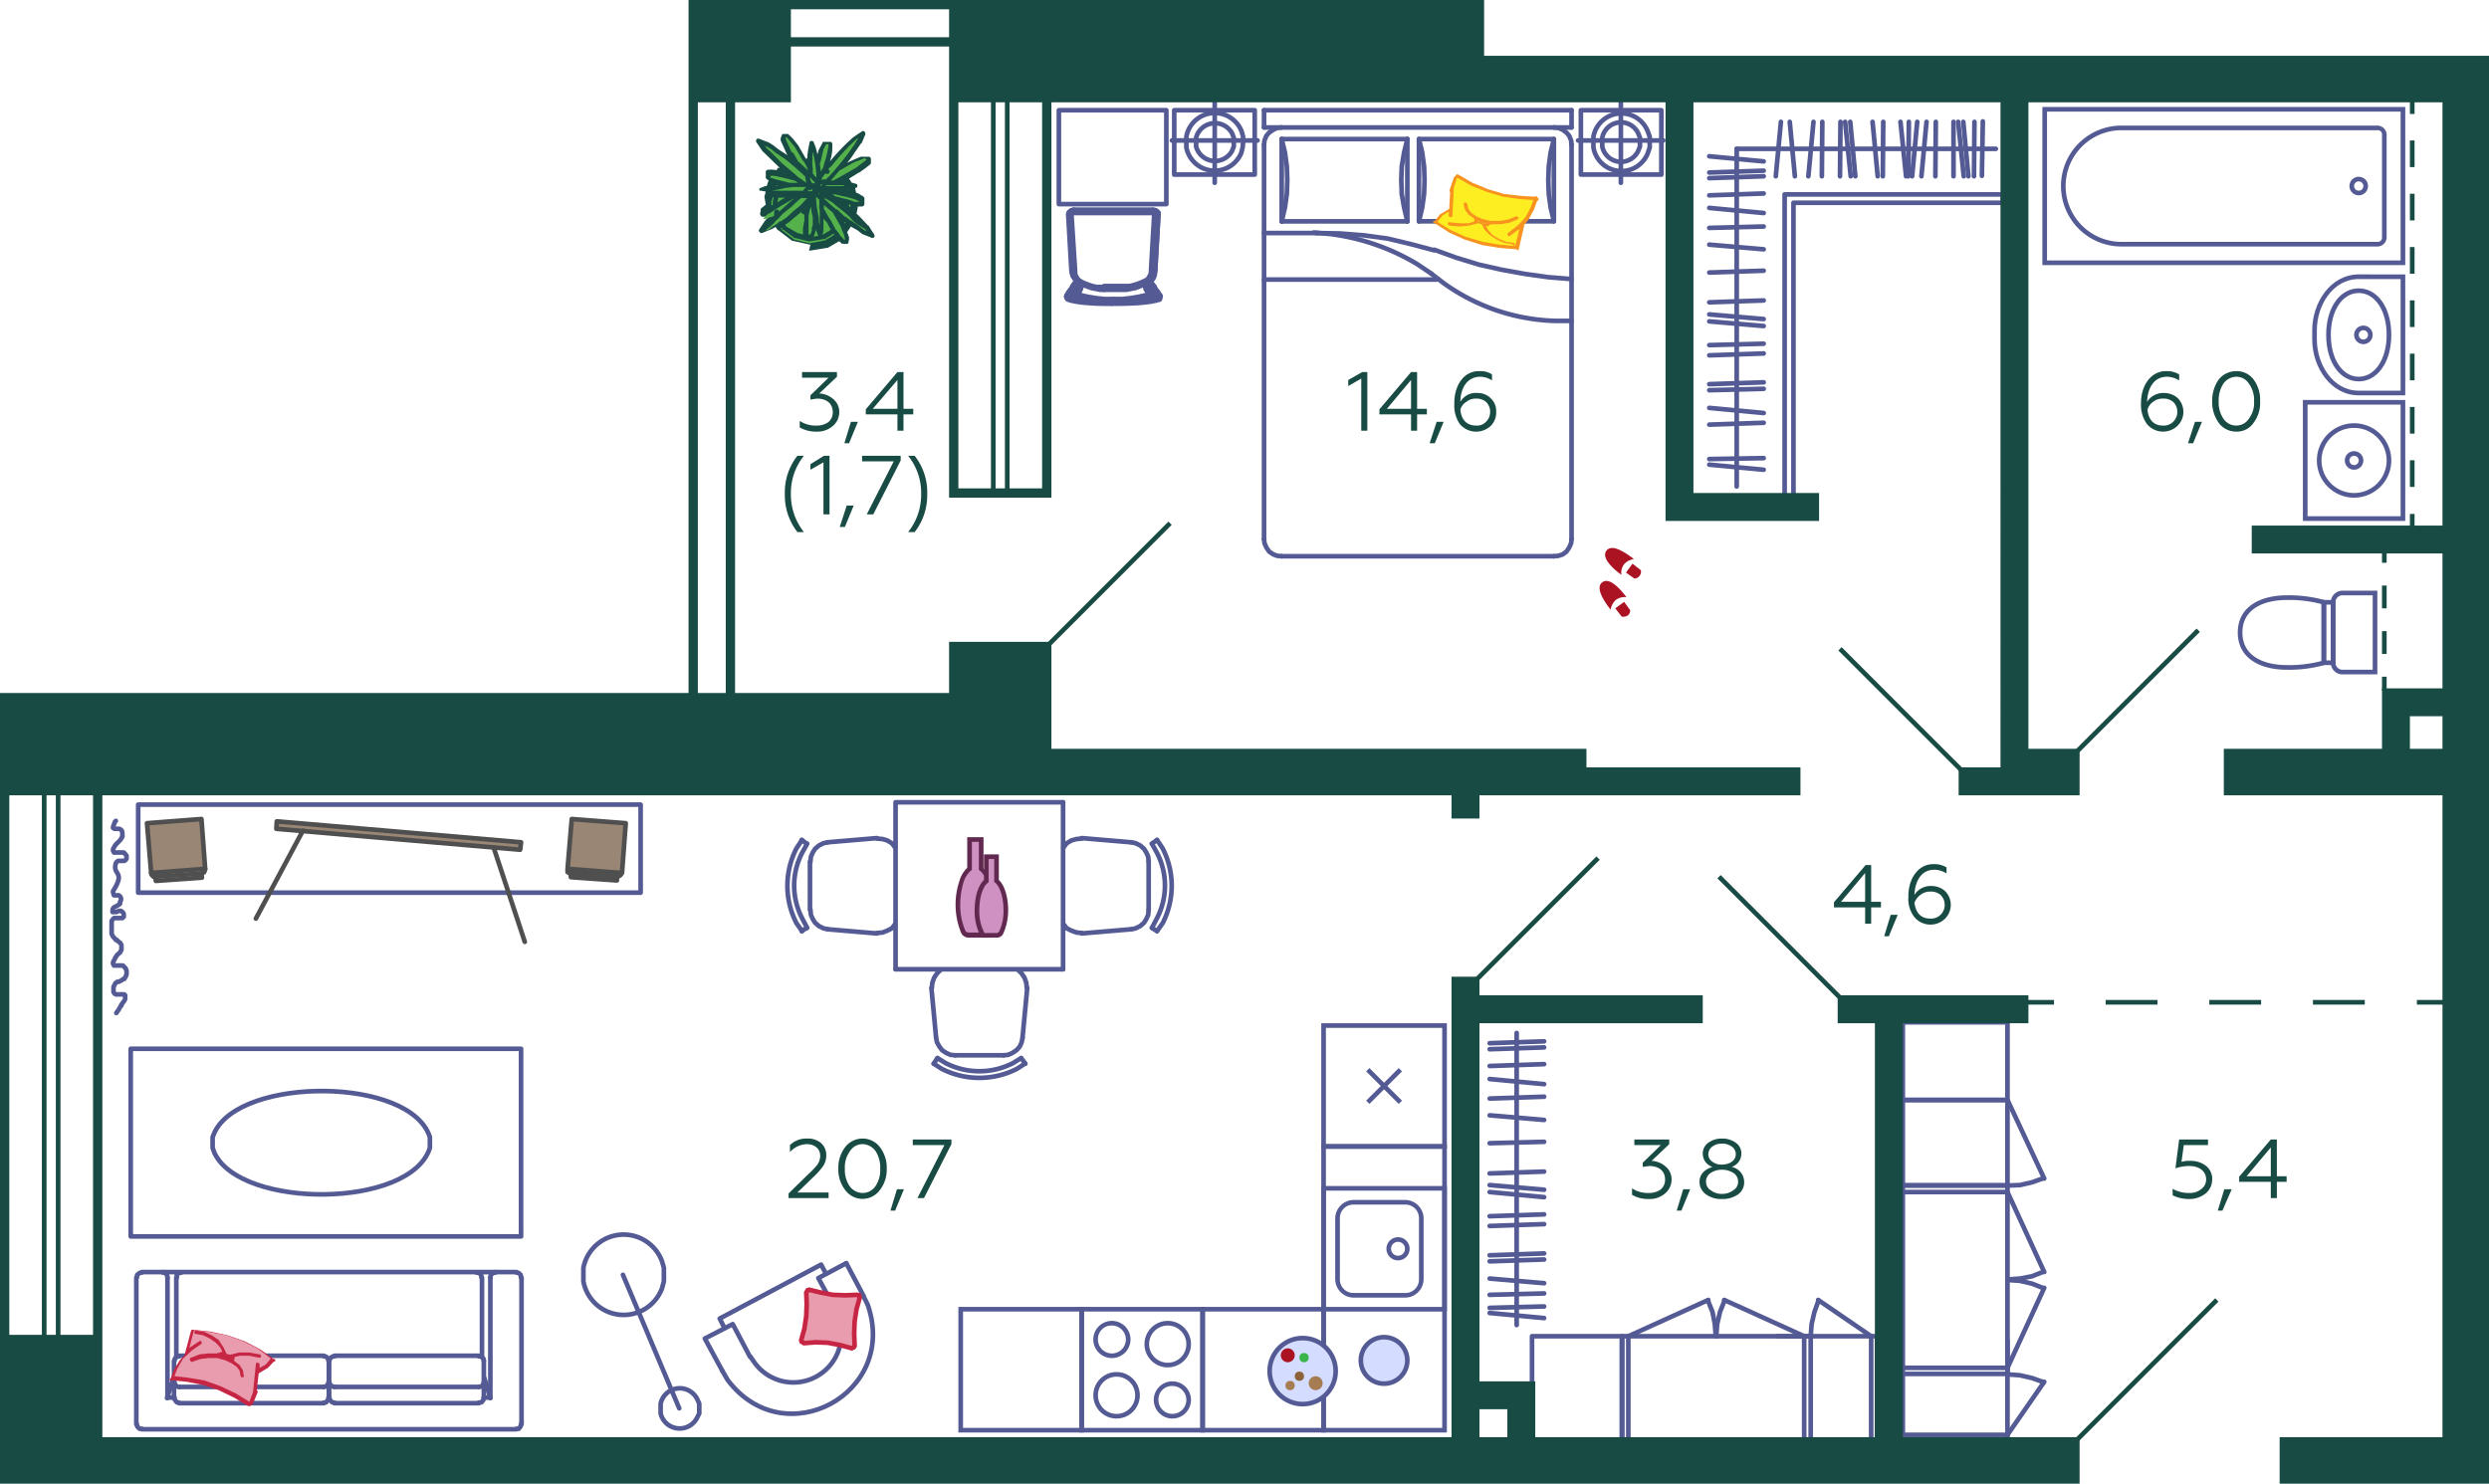 <svg xmlns="http://www.w3.org/2000/svg" width="535" height="319" viewBox="0 0 535 319">
  <title>12k_3s_2fl_15</title>
  <g id="Слой_2" data-name="Слой 2">
    <g id="_12k_3s_2fl_15" data-name="12k_3s_2fl_15">
      <g id="m">
        <g>
          <path d="M258,282v25H233V282h25m1-1H232v27h27V281Z" fill="#545a93"/>
          <path d="M239,285a3,3,0,1,1-3,3,2.9,2.9,0,0,1,3-3m0-1a4,4,0,1,0,4,4,4,4,0,0,0-4-4Z" fill="#545a93"/>
          <path d="M252,298a3,3,0,1,1-3,3,2.9,2.9,0,0,1,3-3m0-1a4,4,0,1,0,4,4,4,4,0,0,0-4-4Z" fill="#545a93"/>
          <path d="M251,285a4,4,0,1,1-4,4,4,4,0,0,1,4-4m0-1a5,5,0,1,0,5,5,5,5,0,0,0-5-5Z" fill="#545a93"/>
          <path d="M240,296a4,4,0,1,1-4,4,4,4,0,0,1,4-4m0-1a5,5,0,1,0,5,5,5,5,0,0,0-5-5Z" fill="#545a93"/>
        </g>
        <g>
          <path d="M310,221v25H285V221h25m1-1H284v27h27V220Z" fill="#545a93"/>
          <line x1="294" y1="237" x2="301" y2="230" fill="none" stroke="#545a93" stroke-miterlimit="10"/>
          <line x1="294" y1="230" x2="301" y2="237" fill="none" stroke="#545a93" stroke-miterlimit="10"/>
        </g>
        <path d="M232,282v25H207V282h25m1-1H206v27h27V281Z" fill="#545a93"/>
        <path d="M284,282v25H259V282h25m1-1H258v27h27V281Z" fill="#545a93"/>
        <path d="M310,247v60H285V247h25m1-1H284v62h27V246Z" fill="#545a93"/>
        <rect x="29.7" y="173" width="108" height="18.93" fill="none" stroke="#545a93" stroke-linecap="round" stroke-linejoin="round"/>
        <g>
          <polyline points="181.9 271.6 175.9 274.8 179.7 281.8" fill="none" stroke="#545a93" stroke-linecap="round" stroke-linejoin="round"/>
          <path d="M161.3,291.7l.9,1.3a10.3,10.3,0,0,0,18-9.6l-.6-1.5" fill="none" stroke="#545a93" stroke-linecap="round" stroke-linejoin="round"/>
          <polyline points="161.2 291.7 157.5 284.7 151.5 287.8 155.3 294.8" fill="none" stroke="#545a93" stroke-linecap="round" stroke-linejoin="round"/>
          <path d="M155.3,294.8l1.1,1.9c12.2,16.2,36.8,2.9,30.1-16.2l-.9-1.8" fill="none" stroke="#545a93" stroke-linecap="round" stroke-linejoin="round"/>
          <line x1="185.6" y1="278.6" x2="181.9" y2="271.6" fill="none" stroke="#545a93" stroke-linecap="round" stroke-linejoin="round"/>
          <polyline points="155.7 285.5 154.7 283.5 176.5 271.9 177.5 273.8" fill="none" stroke="#545a93" stroke-linecap="round" stroke-linejoin="round"/>
          <path d="M142.7,274.1v-1.5l-.4-1.4a8.8,8.8,0,0,0-16.9,1.4v2.9a8.8,8.8,0,0,0,16.9,1.5l.4-1.5Z" fill="none" stroke="#545a93" stroke-linecap="round" stroke-linejoin="round"/>
          <line x1="133.9" y1="274.1" x2="146" y2="302.8" fill="none" stroke="#545a93" stroke-linecap="round" stroke-linejoin="round"/>
          <path d="M150.3,302.8v-1l-.4-.9a4.2,4.2,0,0,0-7.9.9v2.1a4.2,4.2,0,0,0,7.9.8l.4-.8Z" fill="none" stroke="#545a93" stroke-linecap="round" stroke-linejoin="round"/>
        </g>
        <g>
          <line x1="373.3" y1="104.6" x2="373.3" y2="32" fill="none" stroke="#545a93" stroke-linecap="round" stroke-linejoin="round"/>
          <line x1="367.4" y1="99.9" x2="379.1" y2="101" fill="none" stroke="#545a93" stroke-linecap="round" stroke-linejoin="round"/>
          <line x1="367.4" y1="87.7" x2="379.1" y2="88.8" fill="none" stroke="#545a93" stroke-linecap="round" stroke-linejoin="round"/>
          <line x1="367.4" y1="69.1" x2="379.1" y2="70.1" fill="none" stroke="#545a93" stroke-linecap="round" stroke-linejoin="round"/>
          <line x1="367.4" y1="67.6" x2="379.1" y2="68.6" fill="none" stroke="#545a93" stroke-linecap="round" stroke-linejoin="round"/>
          <line x1="367.4" y1="52.6" x2="379.1" y2="53.6" fill="none" stroke="#545a93" stroke-linecap="round" stroke-linejoin="round"/>
          <line x1="367.4" y1="44.7" x2="379.1" y2="45.8" fill="none" stroke="#545a93" stroke-linecap="round" stroke-linejoin="round"/>
          <line x1="367.4" y1="33.6" x2="379.1" y2="34.7" fill="none" stroke="#545a93" stroke-linecap="round" stroke-linejoin="round"/>
          <line x1="367.4" y1="98.7" x2="379.1" y2="98.5" fill="none" stroke="#545a93" stroke-linecap="round" stroke-linejoin="round"/>
          <line x1="367.4" y1="91.3" x2="379.1" y2="90.9" fill="none" stroke="#545a93" stroke-linecap="round" stroke-linejoin="round"/>
          <line x1="367.4" y1="76.4" x2="379.1" y2="76" fill="none" stroke="#545a93" stroke-linecap="round" stroke-linejoin="round"/>
          <line x1="367.4" y1="74.2" x2="379.1" y2="73.9" fill="none" stroke="#545a93" stroke-linecap="round" stroke-linejoin="round"/>
          <line x1="367.4" y1="58.6" x2="379.1" y2="58.2" fill="none" stroke="#545a93" stroke-linecap="round" stroke-linejoin="round"/>
          <line x1="367.4" y1="42" x2="379.1" y2="41.6" fill="none" stroke="#545a93" stroke-linecap="round" stroke-linejoin="round"/>
          <line x1="367.4" y1="83.9" x2="379.1" y2="83.6" fill="none" stroke="#545a93" stroke-linecap="round" stroke-linejoin="round"/>
          <line x1="367.4" y1="49" x2="379.1" y2="48.7" fill="none" stroke="#545a93" stroke-linecap="round" stroke-linejoin="round"/>
          <line x1="367.4" y1="38.3" x2="379.1" y2="37.9" fill="none" stroke="#545a93" stroke-linecap="round" stroke-linejoin="round"/>
          <line x1="367.4" y1="37.1" x2="379.1" y2="36.7" fill="none" stroke="#545a93" stroke-linecap="round" stroke-linejoin="round"/>
          <line x1="367.4" y1="65" x2="379.1" y2="64.6" fill="none" stroke="#545a93" stroke-linecap="round" stroke-linejoin="round"/>
          <line x1="367.4" y1="82.6" x2="379.1" y2="82.2" fill="none" stroke="#545a93" stroke-linecap="round" stroke-linejoin="round"/>
          <polygon points="385.5 107.3 385.5 43.6 430.5 43.6 430.5 41.8 383.6 41.8 383.6 107.3 385.5 107.3" fill="none" stroke="#545a93" stroke-linecap="round" stroke-linejoin="round"/>
          <line x1="373.3" y1="32" x2="429" y2="32" fill="none" stroke="#545a93" stroke-linecap="round" stroke-linejoin="round"/>
          <line x1="414.1" y1="26.2" x2="413" y2="37.9" fill="none" stroke="#545a93" stroke-linecap="round" stroke-linejoin="round"/>
          <line x1="412.1" y1="26.2" x2="411" y2="37.9" fill="none" stroke="#545a93" stroke-linecap="round" stroke-linejoin="round"/>
          <line x1="389.8" y1="26.2" x2="388.7" y2="37.9" fill="none" stroke="#545a93" stroke-linecap="round" stroke-linejoin="round"/>
          <line x1="382.8" y1="26.2" x2="381.7" y2="37.9" fill="none" stroke="#545a93" stroke-linecap="round" stroke-linejoin="round"/>
          <line x1="384.7" y1="26.2" x2="385.8" y2="37.9" fill="none" stroke="#545a93" stroke-linecap="round" stroke-linejoin="round"/>
          <line x1="396.6" y1="26.2" x2="397.8" y2="37.9" fill="none" stroke="#545a93" stroke-linecap="round" stroke-linejoin="round"/>
          <line x1="397.7" y1="26.2" x2="398.8" y2="37.9" fill="none" stroke="#545a93" stroke-linecap="round" stroke-linejoin="round"/>
          <line x1="408.5" y1="26.2" x2="409.7" y2="37.9" fill="none" stroke="#545a93" stroke-linecap="round" stroke-linejoin="round"/>
          <line x1="402.5" y1="26.2" x2="403.6" y2="37.9" fill="none" stroke="#545a93" stroke-linecap="round" stroke-linejoin="round"/>
          <line x1="391.7" y1="26.2" x2="391.6" y2="37.9" fill="none" stroke="#545a93" stroke-linecap="round" stroke-linejoin="round"/>
          <line x1="395.6" y1="26.2" x2="395.5" y2="37.9" fill="none" stroke="#545a93" stroke-linecap="round" stroke-linejoin="round"/>
          <line x1="404.8" y1="26.2" x2="404.7" y2="37.9" fill="none" stroke="#545a93" stroke-linecap="round" stroke-linejoin="round"/>
          <line x1="410.3" y1="26.2" x2="410.2" y2="37.9" fill="none" stroke="#545a93" stroke-linecap="round" stroke-linejoin="round"/>
          <line x1="420.9" y1="26.2" x2="422.1" y2="37.9" fill="none" stroke="#545a93" stroke-linecap="round" stroke-linejoin="round"/>
          <line x1="422" y1="26.2" x2="423.1" y2="37.9" fill="none" stroke="#545a93" stroke-linecap="round" stroke-linejoin="round"/>
          <line x1="416.1" y1="26.2" x2="416" y2="37.9" fill="none" stroke="#545a93" stroke-linecap="round" stroke-linejoin="round"/>
          <line x1="419.9" y1="26.2" x2="419.9" y2="37.9" fill="none" stroke="#545a93" stroke-linecap="round" stroke-linejoin="round"/>
          <line x1="424.4" y1="26.2" x2="424.3" y2="37.9" fill="none" stroke="#545a93" stroke-linecap="round" stroke-linejoin="round"/>
          <line x1="426.2" y1="26.1" x2="426" y2="37.8" fill="none" stroke="#545a93" stroke-linecap="round" stroke-linejoin="round"/>
        </g>
        <g>
          <line x1="431.5" y1="308.5" x2="439.4" y2="297.1" fill="none" stroke="#545a93" stroke-linecap="round" stroke-linejoin="round"/>
          <polyline points="431.5 288.2 431.5 309.8 409 309.8" fill="none" stroke="#545a93" stroke-linecap="round" stroke-linejoin="round"/>
          <line x1="409" y1="308.5" x2="431.5" y2="308.5" fill="none" stroke="#545a93" stroke-linecap="round" stroke-linejoin="round"/>
          <polyline points="431.5 309.8 409 309.8 409 254.9" fill="none" stroke="#545a93" stroke-linecap="round" stroke-linejoin="round"/>
          <line x1="431.5" y1="256.3" x2="439.4" y2="273.5" fill="none" stroke="#545a93" stroke-linecap="round" stroke-linejoin="round"/>
          <line x1="431.5" y1="254.9" x2="431.5" y2="295.4" fill="none" stroke="#545a93" stroke-linecap="round" stroke-linejoin="round"/>
          <line x1="431.5" y1="294.1" x2="439.4" y2="276.9" fill="none" stroke="#545a93" stroke-linecap="round" stroke-linejoin="round"/>
          <polyline points="439.3 297.2 436.8 296.3 434.2 295.7 431.5 295.5" fill="none" stroke="#545a93" stroke-linecap="round" stroke-linejoin="round"/>
          <line x1="409" y1="295.4" x2="431.5" y2="295.4" fill="none" stroke="#545a93" stroke-linecap="round" stroke-linejoin="round"/>
          <line x1="409" y1="294.1" x2="431.5" y2="294.1" fill="none" stroke="#545a93" stroke-linecap="round" stroke-linejoin="round"/>
          <polyline points="439.3 277 436.8 276 434.2 275.4 431.5 275.2" fill="none" stroke="#545a93" stroke-linecap="round" stroke-linejoin="round"/>
          <polyline points="431.5 275.1 434.2 274.9 436.8 274.4 439.3 273.4" fill="none" stroke="#545a93" stroke-linecap="round" stroke-linejoin="round"/>
          <line x1="409" y1="254.9" x2="431.5" y2="254.9" fill="none" stroke="#545a93" stroke-linecap="round" stroke-linejoin="round"/>
          <line x1="409" y1="256.3" x2="431.5" y2="256.3" fill="none" stroke="#545a93" stroke-linecap="round" stroke-linejoin="round"/>
          <rect x="409" y="236.5" width="22.5" height="18.35" fill="none" stroke="#545a93" stroke-linecap="round" stroke-linejoin="round"/>
          <line x1="431.5" y1="236.5" x2="439.4" y2="253.4" fill="none" stroke="#545a93" stroke-linecap="round" stroke-linejoin="round"/>
          <polyline points="431.5 254.9 434.2 254.8 436.8 254.2 439.3 253.3" fill="none" stroke="#545a93" stroke-linecap="round" stroke-linejoin="round"/>
          <rect x="409" y="219.8" width="22.5" height="16.72" fill="none" stroke="#545a93" stroke-linecap="round" stroke-linejoin="round"/>
        </g>
        <g>
          <line x1="402.2" y1="287.3" x2="390.8" y2="279.5" fill="none" stroke="#545a93" stroke-linecap="round" stroke-linejoin="round"/>
          <polyline points="382 287.3 403.5 287.3 403.5 309.8" fill="none" stroke="#545a93" stroke-linecap="round" stroke-linejoin="round"/>
          <line x1="402.2" y1="309.8" x2="402.2" y2="287.3" fill="none" stroke="#545a93" stroke-linecap="round" stroke-linejoin="round"/>
          <polyline points="403.5 287.3 403.5 309.8 348.7 309.8" fill="none" stroke="#545a93" stroke-linecap="round" stroke-linejoin="round"/>
          <line x1="350" y1="287.3" x2="367.2" y2="279.5" fill="none" stroke="#545a93" stroke-linecap="round" stroke-linejoin="round"/>
          <line x1="348.7" y1="287.3" x2="389.2" y2="287.3" fill="none" stroke="#545a93" stroke-linecap="round" stroke-linejoin="round"/>
          <line x1="387.8" y1="287.3" x2="370.6" y2="279.5" fill="none" stroke="#545a93" stroke-linecap="round" stroke-linejoin="round"/>
          <polyline points="390.9 279.6 390 282.1 389.4 284.7 389.2 287.3" fill="none" stroke="#545a93" stroke-linecap="round" stroke-linejoin="round"/>
          <line x1="389.2" y1="309.8" x2="389.2" y2="287.3" fill="none" stroke="#545a93" stroke-linecap="round" stroke-linejoin="round"/>
          <line x1="387.8" y1="309.8" x2="387.8" y2="287.3" fill="none" stroke="#545a93" stroke-linecap="round" stroke-linejoin="round"/>
          <polyline points="370.7 279.6 369.7 282.1 369.1 284.7 368.9 287.3" fill="none" stroke="#545a93" stroke-linecap="round" stroke-linejoin="round"/>
          <polyline points="368.8 287.3 368.6 284.7 368.1 282.1 367.1 279.6" fill="none" stroke="#545a93" stroke-linecap="round" stroke-linejoin="round"/>
          <line x1="348.7" y1="309.8" x2="348.7" y2="287.3" fill="none" stroke="#545a93" stroke-linecap="round" stroke-linejoin="round"/>
          <line x1="350" y1="309.8" x2="350" y2="287.3" fill="none" stroke="#545a93" stroke-linecap="round" stroke-linejoin="round"/>
          <rect x="329.3" y="287.3" width="19.3" height="22.48" fill="none" stroke="#545a93" stroke-linecap="round" stroke-linejoin="round"/>
          <line x1="326" y1="284.9" x2="326" y2="222.1" fill="none" stroke="#545a93" stroke-linecap="round" stroke-linejoin="round"/>
          <line x1="320.2" y1="282.3" x2="331.9" y2="283.4" fill="none" stroke="#545a93" stroke-linecap="round" stroke-linejoin="round"/>
          <line x1="320.2" y1="274.9" x2="331.9" y2="275.9" fill="none" stroke="#545a93" stroke-linecap="round" stroke-linejoin="round"/>
          <line x1="320.2" y1="256.3" x2="331.9" y2="257.4" fill="none" stroke="#545a93" stroke-linecap="round" stroke-linejoin="round"/>
          <line x1="320.2" y1="254.8" x2="331.9" y2="255.8" fill="none" stroke="#545a93" stroke-linecap="round" stroke-linejoin="round"/>
          <line x1="320.2" y1="239.8" x2="331.9" y2="240.8" fill="none" stroke="#545a93" stroke-linecap="round" stroke-linejoin="round"/>
          <line x1="320.2" y1="232" x2="331.9" y2="233.1" fill="none" stroke="#545a93" stroke-linecap="round" stroke-linejoin="round"/>
          <line x1="320.2" y1="281.2" x2="331.9" y2="280.9" fill="none" stroke="#545a93" stroke-linecap="round" stroke-linejoin="round"/>
          <line x1="320.2" y1="278.4" x2="331.9" y2="278.1" fill="none" stroke="#545a93" stroke-linecap="round" stroke-linejoin="round"/>
          <line x1="320.2" y1="263.6" x2="331.9" y2="263.2" fill="none" stroke="#545a93" stroke-linecap="round" stroke-linejoin="round"/>
          <line x1="320.2" y1="261.5" x2="331.9" y2="261.1" fill="none" stroke="#545a93" stroke-linecap="round" stroke-linejoin="round"/>
          <line x1="320.2" y1="245.8" x2="331.9" y2="245.5" fill="none" stroke="#545a93" stroke-linecap="round" stroke-linejoin="round"/>
          <line x1="320.2" y1="229.2" x2="331.9" y2="228.8" fill="none" stroke="#545a93" stroke-linecap="round" stroke-linejoin="round"/>
          <line x1="320.2" y1="271.2" x2="331.9" y2="270.8" fill="none" stroke="#545a93" stroke-linecap="round" stroke-linejoin="round"/>
          <line x1="320.2" y1="236.2" x2="331.9" y2="235.8" fill="none" stroke="#545a93" stroke-linecap="round" stroke-linejoin="round"/>
          <line x1="320.2" y1="225.6" x2="331.9" y2="225.2" fill="none" stroke="#545a93" stroke-linecap="round" stroke-linejoin="round"/>
          <line x1="320.2" y1="224.3" x2="331.9" y2="223.9" fill="none" stroke="#545a93" stroke-linecap="round" stroke-linejoin="round"/>
          <line x1="320.2" y1="252.3" x2="331.9" y2="251.9" fill="none" stroke="#545a93" stroke-linecap="round" stroke-linejoin="round"/>
          <line x1="320.2" y1="269.9" x2="331.9" y2="269.5" fill="none" stroke="#545a93" stroke-linecap="round" stroke-linejoin="round"/>
        </g>
        <g>
          <path d="M201.5,227.5l1.8,1.1a15.9,15.9,0,0,0,14.4,0l1.8-1.1" fill="none" stroke="#545a93" stroke-linecap="round" stroke-linejoin="round"/>
          <line x1="201.5" y1="227.5" x2="200.7" y2="228.7" fill="none" stroke="#545a93" stroke-linecap="round" stroke-linejoin="round"/>
          <polyline points="201.2 223.1 201.4 224.1 201.9 225 202.5 225.8 203.4 226.4 204.3 226.8 205.3 226.9" fill="none" stroke="#545a93" stroke-linecap="round" stroke-linejoin="round"/>
          <line x1="205.3" y1="226.9" x2="215.7" y2="226.9" fill="none" stroke="#545a93" stroke-linecap="round" stroke-linejoin="round"/>
          <path d="M200.7,228.7l1.7,1.1a17.8,17.8,0,0,0,16.2,0l1.7-1.1" fill="none" stroke="#545a93" stroke-linecap="round" stroke-linejoin="round"/>
          <line x1="219.5" y1="227.5" x2="220.4" y2="228.7" fill="none" stroke="#545a93" stroke-linecap="round" stroke-linejoin="round"/>
          <polyline points="215.7 226.9 216.7 226.8 217.6 226.4 218.5 225.8 219.2 225 219.6 224.1 219.8 223.1" fill="none" stroke="#545a93" stroke-linecap="round" stroke-linejoin="round"/>
          <line x1="247.6" y1="199.5" x2="248.7" y2="200.2" fill="none" stroke="#545a93" stroke-linecap="round" stroke-linejoin="round"/>
          <polyline points="243.2 199.8 244.1 199.6 245.1 199.1 245.9 198.4 246.4 197.6 246.8 196.7 246.9 195.6" fill="none" stroke="#545a93" stroke-linecap="round" stroke-linejoin="round"/>
          <line x1="247.6" y1="181.4" x2="248.7" y2="180.6" fill="none" stroke="#545a93" stroke-linecap="round" stroke-linejoin="round"/>
          <polyline points="246.9 185.3 246.8 184.2 246.4 183.3 245.9 182.5 245.1 181.8 244.1 181.3 243.2 181.1" fill="none" stroke="#545a93" stroke-linecap="round" stroke-linejoin="round"/>
          <path d="M248.7,200.2l1.2-1.7a17.6,17.6,0,0,0,0-16.1l-1.2-1.8" fill="none" stroke="#545a93" stroke-linecap="round" stroke-linejoin="round"/>
          <path d="M247.6,199.5l1-1.9a15.3,15.3,0,0,0,0-14.4l-1-1.8" fill="none" stroke="#545a93" stroke-linecap="round" stroke-linejoin="round"/>
          <line x1="246.9" y1="195.6" x2="246.9" y2="185.3" fill="none" stroke="#545a93" stroke-linecap="round" stroke-linejoin="round"/>
          <polyline points="228.6 198.7 229.3 199.6 230.3 200.1 231.4 200.5 232.5 200.6" fill="none" stroke="#545a93" stroke-linecap="round" stroke-linejoin="round"/>
          <polyline points="232.5 180.3 231.4 180.4 230.3 180.7 229.3 181.3 228.6 182.2" fill="none" stroke="#545a93" stroke-linecap="round" stroke-linejoin="round"/>
          <line x1="228.5" y1="172.5" x2="228.5" y2="208.4" fill="none" stroke="#545a93" stroke-linecap="round" stroke-linejoin="round"/>
          <line x1="232.5" y1="200.7" x2="243.1" y2="199.8" fill="none" stroke="#545a93" stroke-linecap="round" stroke-linejoin="round"/>
          <line x1="243.1" y1="181.1" x2="232.5" y2="180.2" fill="none" stroke="#545a93" stroke-linecap="round" stroke-linejoin="round"/>
          <polyline points="202.2 208.5 201.4 209.3 200.8 210.2 200.4 211.3 200.3 212.4" fill="none" stroke="#545a93" stroke-linecap="round" stroke-linejoin="round"/>
          <polyline points="188.5 200.6 189.7 200.5 190.7 200.1 191.7 199.6 192.4 198.7" fill="none" stroke="#545a93" stroke-linecap="round" stroke-linejoin="round"/>
          <polyline points="192.4 182.2 191.7 181.3 190.7 180.7 189.7 180.4 188.5 180.3" fill="none" stroke="#545a93" stroke-linecap="round" stroke-linejoin="round"/>
          <polyline points="192.5 208.4 192.5 172.5 228.5 172.5" fill="none" stroke="#545a93" stroke-linecap="round" stroke-linejoin="round"/>
          <line x1="228.5" y1="208.4" x2="192.5" y2="208.4" fill="none" stroke="#545a93" stroke-linecap="round" stroke-linejoin="round"/>
          <polyline points="220.7 212.4 220.6 211.3 220.2 210.2 219.6 209.3 218.8 208.5" fill="none" stroke="#545a93" stroke-linecap="round" stroke-linejoin="round"/>
          <line x1="173.4" y1="199.5" x2="172.3" y2="200.2" fill="none" stroke="#545a93" stroke-linecap="round" stroke-linejoin="round"/>
          <polyline points="174.2 195.6 174.3 196.7 174.7 197.6 175.2 198.4 176 199.1 177 199.6 177.9 199.8" fill="none" stroke="#545a93" stroke-linecap="round" stroke-linejoin="round"/>
          <line x1="173.4" y1="181.4" x2="172.3" y2="180.6" fill="none" stroke="#545a93" stroke-linecap="round" stroke-linejoin="round"/>
          <polyline points="177.9 181.1 177 181.3 176 181.8 175.2 182.5 174.7 183.3 174.3 184.2 174.2 185.3" fill="none" stroke="#545a93" stroke-linecap="round" stroke-linejoin="round"/>
          <path d="M172.4,180.6l-1.2,1.8a17.6,17.6,0,0,0,0,16.1l1.2,1.7" fill="none" stroke="#545a93" stroke-linecap="round" stroke-linejoin="round"/>
          <path d="M173.5,181.4l-1,1.8a15.3,15.3,0,0,0,0,14.4l1,1.9" fill="none" stroke="#545a93" stroke-linecap="round" stroke-linejoin="round"/>
          <line x1="174.1" y1="185.3" x2="174.1" y2="195.6" fill="none" stroke="#545a93" stroke-linecap="round" stroke-linejoin="round"/>
          <line x1="188.5" y1="180.2" x2="177.9" y2="181.1" fill="none" stroke="#545a93" stroke-linecap="round" stroke-linejoin="round"/>
          <line x1="177.9" y1="199.8" x2="188.5" y2="200.7" fill="none" stroke="#545a93" stroke-linecap="round" stroke-linejoin="round"/>
          <line x1="200.2" y1="212.4" x2="201.2" y2="223" fill="none" stroke="#545a93" stroke-linecap="round" stroke-linejoin="round"/>
          <line x1="219.8" y1="223" x2="220.8" y2="212.4" fill="none" stroke="#545a93" stroke-linecap="round" stroke-linejoin="round"/>
        </g>
        <g>
          <line x1="37.9" y1="274.7" x2="37.9" y2="291.8" fill="none" stroke="#545a93" stroke-linecap="round" stroke-linejoin="round"/>
          <line x1="36" y1="300.5" x2="36" y2="274.7" fill="none" stroke="#545a93" stroke-linecap="round" stroke-linejoin="round"/>
          <line x1="29.3" y1="306.2" x2="29.3" y2="274.7" fill="none" stroke="#545a93" stroke-linecap="round" stroke-linejoin="round"/>
          <line x1="105.4" y1="300.5" x2="105.4" y2="274.7" fill="none" stroke="#545a93" stroke-linecap="round" stroke-linejoin="round"/>
          <line x1="112.1" y1="306.2" x2="112.1" y2="274.7" fill="none" stroke="#545a93" stroke-linecap="round" stroke-linejoin="round"/>
          <line x1="103.6" y1="274.7" x2="103.6" y2="291.8" fill="none" stroke="#545a93" stroke-linecap="round" stroke-linejoin="round"/>
          <line x1="106.5" y1="273.5" x2="35" y2="273.5" fill="none" stroke="#545a93" stroke-linecap="round" stroke-linejoin="round"/>
          <polyline points="106.5 273.6 106 273.7 105.5 274.1 105.4 274.7" fill="none" stroke="#545a93" stroke-linecap="round" stroke-linejoin="round"/>
          <polyline points="112 274.7 111.9 274.1 111.5 273.7 111 273.6" fill="none" stroke="#545a93" stroke-linecap="round" stroke-linejoin="round"/>
          <line x1="111" y1="273.5" x2="106.5" y2="273.5" fill="none" stroke="#545a93" stroke-linecap="round" stroke-linejoin="round"/>
          <polyline points="103.5 274.7 103.4 274.1 103 273.7 102.4 273.6" fill="none" stroke="#545a93" stroke-linecap="round" stroke-linejoin="round"/>
          <polyline points="30.5 273.6 30 273.7 29.5 274.1 29.4 274.7" fill="none" stroke="#545a93" stroke-linecap="round" stroke-linejoin="round"/>
          <polyline points="39 273.6 38.5 273.7 38 274.1 38 274.7" fill="none" stroke="#545a93" stroke-linecap="round" stroke-linejoin="round"/>
          <polyline points="36 274.7 35.9 274.1 35.5 273.7 35 273.6" fill="none" stroke="#545a93" stroke-linecap="round" stroke-linejoin="round"/>
          <line x1="35" y1="273.5" x2="30.5" y2="273.5" fill="none" stroke="#545a93" stroke-linecap="round" stroke-linejoin="round"/>
          <line x1="111" y1="307.3" x2="30.5" y2="307.3" fill="none" stroke="#545a93" stroke-linecap="round" stroke-linejoin="round"/>
          <polyline points="111 307.2 111.5 307.2 111.9 306.7 112 306.2" fill="none" stroke="#545a93" stroke-linecap="round" stroke-linejoin="round"/>
          <line x1="105.4" y1="300.5" x2="104" y2="300.5" fill="none" stroke="#545a93" stroke-linecap="round" stroke-linejoin="round"/>
          <line x1="104.1" y1="296.3" x2="105.4" y2="300.6" fill="none" stroke="#545a93" stroke-linecap="round" stroke-linejoin="round"/>
          <polyline points="29.4 306.2 29.5 306.7 30 307.2 30.5 307.2" fill="none" stroke="#545a93" stroke-linecap="round" stroke-linejoin="round"/>
          <line x1="37.4" y1="300.5" x2="36" y2="300.5" fill="none" stroke="#545a93" stroke-linecap="round" stroke-linejoin="round"/>
          <line x1="35.9" y1="300.6" x2="37.3" y2="296.3" fill="none" stroke="#545a93" stroke-linecap="round" stroke-linejoin="round"/>
          <polyline points="104 292.6 103.9 292.1 103.5 291.7 102.9 291.6" fill="none" stroke="#545a93" stroke-linecap="round" stroke-linejoin="round"/>
          <line x1="104" y1="292.6" x2="104" y2="300.5" fill="none" stroke="#545a93" stroke-linecap="round" stroke-linejoin="round"/>
          <polyline points="102.9 301.6 103.5 301.5 103.9 301 104 300.5" fill="none" stroke="#545a93" stroke-linecap="round" stroke-linejoin="round"/>
          <line x1="102.9" y1="301.7" x2="71.9" y2="301.7" fill="none" stroke="#545a93" stroke-linecap="round" stroke-linejoin="round"/>
          <polyline points="70.8 300.5 70.9 301 71.4 301.5 71.9 301.6" fill="none" stroke="#545a93" stroke-linecap="round" stroke-linejoin="round"/>
          <line x1="70.7" y1="300.5" x2="70.7" y2="292.6" fill="none" stroke="#545a93" stroke-linecap="round" stroke-linejoin="round"/>
          <polyline points="71.9 291.6 71.4 291.7 70.9 292.1 70.8 292.6" fill="none" stroke="#545a93" stroke-linecap="round" stroke-linejoin="round"/>
          <line x1="71.9" y1="291.5" x2="102.9" y2="291.5" fill="none" stroke="#545a93" stroke-linecap="round" stroke-linejoin="round"/>
          <polyline points="38.5 291.6 38 291.7 37.6 292.1 37.5 292.6" fill="none" stroke="#545a93" stroke-linecap="round" stroke-linejoin="round"/>
          <line x1="37.4" y1="292.6" x2="37.4" y2="300.5" fill="none" stroke="#545a93" stroke-linecap="round" stroke-linejoin="round"/>
          <polyline points="37.5 300.5 37.6 301 38 301.5 38.5 301.6" fill="none" stroke="#545a93" stroke-linecap="round" stroke-linejoin="round"/>
          <line x1="38.5" y1="301.7" x2="69.6" y2="301.7" fill="none" stroke="#545a93" stroke-linecap="round" stroke-linejoin="round"/>
          <polyline points="69.6 301.6 70.1 301.5 70.5 301 70.6 300.5" fill="none" stroke="#545a93" stroke-linecap="round" stroke-linejoin="round"/>
          <line x1="70.7" y1="300.5" x2="70.7" y2="292.6" fill="none" stroke="#545a93" stroke-linecap="round" stroke-linejoin="round"/>
          <polyline points="70.6 292.6 70.5 292.1 70.1 291.7 69.6 291.6" fill="none" stroke="#545a93" stroke-linecap="round" stroke-linejoin="round"/>
          <line x1="69.6" y1="291.5" x2="38.5" y2="291.5" fill="none" stroke="#545a93" stroke-linecap="round" stroke-linejoin="round"/>
          <polyline points="37.5 297.2 37.6 297.6 38 298.1 38.5 298.2" fill="none" stroke="#545a93" stroke-linecap="round" stroke-linejoin="round"/>
          <line x1="38.5" y1="298.2" x2="69.6" y2="298.2" fill="none" stroke="#545a93" stroke-linecap="round" stroke-linejoin="round"/>
          <polyline points="69.6 298.2 70.1 298.1 70.5 297.6 70.6 297.2" fill="none" stroke="#545a93" stroke-linecap="round" stroke-linejoin="round"/>
          <polyline points="102.9 298.2 103.5 298.1 103.9 297.6 104 297.2" fill="none" stroke="#545a93" stroke-linecap="round" stroke-linejoin="round"/>
          <line x1="102.9" y1="298.2" x2="71.9" y2="298.2" fill="none" stroke="#545a93" stroke-linecap="round" stroke-linejoin="round"/>
          <polyline points="70.8 297.2 70.9 297.6 71.4 298.1 71.9 298.2" fill="none" stroke="#545a93" stroke-linecap="round" stroke-linejoin="round"/>
          <rect x="28.1" y="225.5" width="83.9" height="40.35" fill="none" stroke="#545a93" stroke-linecap="round" stroke-linejoin="round"/>
          <path d="M45.7,245.7v1.1l.4,1.1c5.7,12.1,42.2,12,46.3-1.1v-2.3c-4.1-13-40.6-13.1-46.3-1l-.4,1Z" fill="none" stroke="#545a93" stroke-linecap="round" stroke-linejoin="round"/>
        </g>
        <path d="M25,217.8l.5-.7.5-.9h.1v-.2l.6-.8.2-.4V214l-.2-.2H24.9l-.3-.2-.2-.3v-1.1l.4-.8.4-.3h.3l.6-.3.4-.3h.2l.3-.5.2-.5v-.8l-.2-.5-.6-.6H24.5l-.2-.4v-.3l.2-.4.3-.6.4-.6.6-.5.3-.6v-1l-.2-.4-.6-.5-.2-.2h-.2l-.2-.3-.4-.4-.3-.6V198l.3-.4.2-.2h1.8l.3-.3v-.6c-.4-.8-.9-.8-1.6-.4h-.8c-.1-1.3.6-.9,1.6-1.8v-.4a.9.9,0,0,0-.3-1.4H24.5l-.2-.6v-.3c2.8-4.4-.2-3.3.6-6l.2-.3.3-.2h1.3l.3-.2.2-.3v-.6l-.3-.4-.3-.3H24.5l-.2-.4v-.3l.2-.4.3-.5c.3-.4,1.2-1.1,1.3-1.5l.2-.3v-.9a.9.9,0,0,0-.8-.8h-.9l-.3-.2v-.2l.4-1.1.2-.2" fill="none" stroke="#545a93" stroke-linecap="round" stroke-linejoin="round"/>
        <g>
          <path d="M248.3,58.2,249,46v-.3l-.3-.3-.3-.2h-18l-.3.2-.3.3V46l.7,12.2v.6l.2.6.4.6.5.6h-.4l-.6.8-.3.6-.5.6-.4.7v.2h0V64h0l.2.3h.2a43.4,43.4,0,0,0,6.3.8h5.2a37.1,37.1,0,0,0,7.4-.7l.6-.2v-.3h0v-.2h0v-.2l-.4-.7-.5-.6-.3-.6-.7-.9h-.2l.4-.4.4-.6.2-.6Z" fill="none" stroke="#545a93" stroke-linecap="round" stroke-linejoin="round"/>
          <polyline points="237.4 62.3 242.1 62.3 244.1 61.9 244.9 61.6 245.8 61.2" fill="none" stroke="#545a93" stroke-linecap="round" stroke-linejoin="round"/>
          <polyline points="247.2 60.4 247.6 60 248 59.4 248.2 58.8 248.3 58.2 249 46 248.9 45.7 248.6 45.4 248.3 45.2 247.8 45.1" fill="none" stroke="#545a93" stroke-linecap="round" stroke-linejoin="round"/>
          <polyline points="230.8 45.1 230.3 45.2 230 45.4 229.7 45.7 229.6 46 230.3 58.2 230.4 58.8 230.6 59.4 231 60 231.5 60.6" fill="none" stroke="#545a93" stroke-linecap="round" stroke-linejoin="round"/>
          <polyline points="232.7 61.2 233.7 61.6 234.5 61.9 235.5 62.1 236.5 62.3 237.4 62.3" fill="none" stroke="#545a93" stroke-linecap="round" stroke-linejoin="round"/>
          <path d="M237.4,61.7h-1.7l-.9-.2c-.9-.3-2.6-.8-3.2-1.6l-.3-.5-.2-.5v-.5L230.3,46h0v-.2h17.7v.2h.1l-.7,12.2v.5l-.2.5-.3.5-.3.4a13.4,13.4,0,0,1-3.8,1.4h-5.5Z" fill="none" stroke="#545a93" stroke-linecap="round" stroke-linejoin="round"/>
          <polyline points="248.4 62.2 248.9 62.8 249.3 63.5" fill="none" stroke="#545a93" stroke-linecap="round" stroke-linejoin="round"/>
          <polyline points="247.4 62.5 247.6 62.7 248.1 63.2 248.5 63.8" fill="none" stroke="#545a93" stroke-linecap="round" stroke-linejoin="round"/>
          <line x1="249.4" y1="63.8" x2="249.4" y2="63.7" fill="none" stroke="#545a93" stroke-linecap="round" stroke-linejoin="round"/>
          <polyline points="248.6 63.7 248.5 63.8 248.3 63.8 248.1 63.9 246.7 64.1 245.4 64.2 244 64.4 242.6 64.4 241.2 64.5 238.9 64.5" fill="none" stroke="#545a93" stroke-linecap="round" stroke-linejoin="round"/>
          <path d="M249.3,64.1v.3c-2.4.8-6.9.9-9.5.9h-.8" fill="none" stroke="#545a93" stroke-linecap="round" stroke-linejoin="round"/>
          <line x1="249.3" y1="63.5" x2="249.4" y2="63.7" fill="none" stroke="#545a93" stroke-linecap="round" stroke-linejoin="round"/>
          <line x1="248.7" y1="63.6" x2="248.6" y2="63.7" fill="none" stroke="#545a93" stroke-linecap="round" stroke-linejoin="round"/>
          <line x1="247.8" y1="63.4" x2="247.8" y2="63.3" fill="none" stroke="#545a93" stroke-linecap="round" stroke-linejoin="round"/>
          <polyline points="246.3 62.2 246.7 62.9 246.9 63.2 246.8 63.3 246.7 63.3 246.6 63.4 244.8 63.8 243 64.1 241.2 64.3 239.3 64.3" fill="none" stroke="#545a93" stroke-linecap="round" stroke-linejoin="round"/>
          <polyline points="247.3 62.2 247.5 62.6 247.8 63 247.8 63.3" fill="none" stroke="#545a93" stroke-linecap="round" stroke-linejoin="round"/>
          <polyline points="247.7 63.6 247.6 63.8 247.3 64 247.2 64" fill="none" stroke="#545a93" stroke-linecap="round" stroke-linejoin="round"/>
          <line x1="246.9" y1="63.1" x2="246.9" y2="63.2" fill="none" stroke="#545a93" stroke-linecap="round" stroke-linejoin="round"/>
          <line x1="247.8" y1="63.4" x2="247.7" y2="63.6" fill="none" stroke="#545a93" stroke-linecap="round" stroke-linejoin="round"/>
          <line x1="232.7" y1="61.2" x2="231.5" y2="60.6" fill="none" stroke="#545a93" stroke-linecap="round" stroke-linejoin="round"/>
          <polyline points="231.1 60.8 230.5 61.6 230.2 62.2 229.7 62.8 229.3 63.5" fill="none" stroke="#545a93" stroke-linecap="round" stroke-linejoin="round"/>
          <polyline points="231.2 62.5 231 62.7 230.5 63.2 230.1 63.8" fill="none" stroke="#545a93" stroke-linecap="round" stroke-linejoin="round"/>
          <line x1="249.3" y1="64" x2="249.3" y2="64.1" fill="none" stroke="#545a93" stroke-linecap="round" stroke-linejoin="round"/>
          <line x1="229.2" y1="63.8" x2="229.2" y2="63.7" fill="none" stroke="#545a93" stroke-linecap="round" stroke-linejoin="round"/>
          <line x1="229.3" y1="64.1" x2="229.3" y2="64" fill="none" stroke="#545a93" stroke-linecap="round" stroke-linejoin="round"/>
          <polyline points="230 63.7 230.1 63.8 230.3 63.8 230.5 63.9 231.9 64.1 233.2 64.2 234.5 64.4 236 64.4 237.4 64.5 238.9 64.5" fill="none" stroke="#545a93" stroke-linecap="round" stroke-linejoin="round"/>
          <path d="M229.3,64.1l.2.3c1.8.7,5.9.9,7.9.9h1.5" fill="none" stroke="#545a93" stroke-linecap="round" stroke-linejoin="round"/>
          <line x1="229.3" y1="63.5" x2="229.2" y2="63.7" fill="none" stroke="#545a93" stroke-linecap="round" stroke-linejoin="round"/>
          <line x1="249.4" y1="63.8" x2="249.3" y2="64" fill="none" stroke="#545a93" stroke-linecap="round" stroke-linejoin="round"/>
          <line x1="229.2" y1="63.8" x2="229.3" y2="64" fill="none" stroke="#545a93" stroke-linecap="round" stroke-linejoin="round"/>
          <line x1="229.9" y1="63.6" x2="230" y2="63.7" fill="none" stroke="#545a93" stroke-linecap="round" stroke-linejoin="round"/>
          <line x1="246.9" y1="61.6" x2="246.7" y2="61.3" fill="none" stroke="#545a93" stroke-linecap="round" stroke-linejoin="round"/>
          <line x1="248.1" y1="61.6" x2="248.4" y2="62.2" fill="none" stroke="#545a93" stroke-linecap="round" stroke-linejoin="round"/>
          <line x1="246.2" y1="61.8" x2="246.3" y2="62.2" fill="none" stroke="#545a93" stroke-linecap="round" stroke-linejoin="round"/>
          <polyline points="247.1 61.8 247.1 61.9 247.3 62.2" fill="none" stroke="#545a93" stroke-linecap="round" stroke-linejoin="round"/>
          <line x1="247.1" y1="61.8" x2="246.9" y2="61.6" fill="none" stroke="#545a93" stroke-linecap="round" stroke-linejoin="round"/>
          <polyline points="245.8 61.2 246.7 60.8 247.2 60.4" fill="none" stroke="#545a93" stroke-linecap="round" stroke-linejoin="round"/>
          <line x1="231.7" y1="61.6" x2="231.9" y2="61.3" fill="none" stroke="#545a93" stroke-linecap="round" stroke-linejoin="round"/>
          <line x1="247.4" y1="60.7" x2="248.1" y2="61.6" fill="none" stroke="#545a93" stroke-linecap="round" stroke-linejoin="round"/>
          <line x1="230.8" y1="63.4" x2="230.8" y2="63.3" fill="none" stroke="#545a93" stroke-linecap="round" stroke-linejoin="round"/>
          <polyline points="232.4 61.8 232.3 62.2 232.1 62.6 232 62.9 231.7 63.2 231.8 63.3 231.9 63.3 232 63.4 233.8 63.8 235.6 64.1 237.4 64.3 239.3 64.3" fill="none" stroke="#545a93" stroke-linecap="round" stroke-linejoin="round"/>
          <polyline points="231.5 61.8 231.5 61.9 231.3 62.2 231.1 62.6 230.8 63 230.8 63.3" fill="none" stroke="#545a93" stroke-linecap="round" stroke-linejoin="round"/>
          <polyline points="230.9 63.6 231 63.8 231.3 64 231.4 64" fill="none" stroke="#545a93" stroke-linecap="round" stroke-linejoin="round"/>
          <line x1="231.7" y1="63.1" x2="231.7" y2="63.2" fill="none" stroke="#545a93" stroke-linecap="round" stroke-linejoin="round"/>
          <line x1="230.8" y1="63.4" x2="230.9" y2="63.6" fill="none" stroke="#545a93" stroke-linecap="round" stroke-linejoin="round"/>
          <line x1="229.3" y1="63.5" x2="229.4" y2="63.5" fill="none" stroke="#545a93" stroke-linecap="round" stroke-linejoin="round"/>
          <line x1="249.3" y1="63.5" x2="249.4" y2="63.5" fill="none" stroke="#545a93" stroke-linecap="round" stroke-linejoin="round"/>
          <line x1="231.5" y1="61.8" x2="231.7" y2="61.6" fill="none" stroke="#545a93" stroke-linecap="round" stroke-linejoin="round"/>
          <line x1="247.8" y1="45.1" x2="230.8" y2="45.1" fill="none" stroke="#545a93" stroke-linecap="round" stroke-linejoin="round"/>
          <polyline points="232.4 61.8 232.4 61.7 232.1 61.4 231.9 61.4 231.8 61.5 231.7 61.6" fill="none" stroke="#545a93" stroke-linecap="round" stroke-linejoin="round"/>
          <path d="M247.4,60.7h-.1c-.5,0-.7,0-.6.6h0" fill="none" stroke="#545a93" stroke-linecap="round" stroke-linejoin="round"/>
          <polyline points="246.9 61.6 246.8 61.5 246.7 61.4 246.5 61.4 246.4 61.5 246.2 61.6 246.2 61.8" fill="none" stroke="#545a93" stroke-linecap="round" stroke-linejoin="round"/>
          <polyline points="231.9 61.3 232 61.2 232 61 231.9 60.9 231.8 60.7 231.6 60.6 231.4 60.6 231.2 60.7 231.1 60.8" fill="none" stroke="#545a93" stroke-linecap="round" stroke-linejoin="round"/>
          <rect x="227.6" y="23.7" width="23.1" height="20.18" fill="none" stroke="#545a93" stroke-linecap="round" stroke-linejoin="round"/>
        </g>
        <g>
          <polyline points="308.2 53.8 303.3 52.5 298.3 51.3 293.2 50.6 288.1 50.2 283 50.1" fill="none" stroke="#545a93" stroke-linecap="round" stroke-linejoin="round"/>
          <polyline points="308.3 53.7 313 55.4 317.9 56.9 322.8 58 327.8 58.9 332.8 59.6 337.8 60" fill="none" stroke="#545a93" stroke-linecap="round" stroke-linejoin="round"/>
          <line x1="337.8" y1="23.7" x2="271.7" y2="23.7" fill="none" stroke="#545a93" stroke-linecap="round" stroke-linejoin="round"/>
          <line x1="271.7" y1="31.1" x2="271.7" y2="115.9" fill="none" stroke="#545a93" stroke-linecap="round" stroke-linejoin="round"/>
          <line x1="275.5" y1="119.6" x2="334" y2="119.6" fill="none" stroke="#545a93" stroke-linecap="round" stroke-linejoin="round"/>
          <line x1="337.8" y1="115.9" x2="337.8" y2="31.1" fill="none" stroke="#545a93" stroke-linecap="round" stroke-linejoin="round"/>
          <line x1="337.8" y1="27.4" x2="271.7" y2="27.4" fill="none" stroke="#545a93" stroke-linecap="round" stroke-linejoin="round"/>
          <rect x="305" y="29.9" width="29" height="17.68" fill="none" stroke="#545a93" stroke-linecap="round" stroke-linejoin="round"/>
          <line x1="275.5" y1="29.9" x2="302.5" y2="29.9" fill="none" stroke="#545a93" stroke-linecap="round" stroke-linejoin="round"/>
          <line x1="275.5" y1="47.6" x2="275.5" y2="29.9" fill="none" stroke="#545a93" stroke-linecap="round" stroke-linejoin="round"/>
          <line x1="302.5" y1="47.6" x2="275.5" y2="47.6" fill="none" stroke="#545a93" stroke-linecap="round" stroke-linejoin="round"/>
          <line x1="302.5" y1="29.9" x2="302.5" y2="47.6" fill="none" stroke="#545a93" stroke-linecap="round" stroke-linejoin="round"/>
          <line x1="308.8" y1="60.1" x2="271.7" y2="60.1" fill="none" stroke="#545a93" stroke-linecap="round" stroke-linejoin="round"/>
          <path d="M307.6,58.8l2.6,2A43.2,43.2,0,0,0,334.5,69h3.3" fill="none" stroke="#545a93" stroke-linecap="round" stroke-linejoin="round"/>
          <path d="M307.6,58.8l-2.8-1.9a47.9,47.9,0,0,0-19-6.6l-3.4-.3" fill="none" stroke="#545a93" stroke-linecap="round" stroke-linejoin="round"/>
          <line x1="283.1" y1="50.1" x2="271.7" y2="50.1" fill="none" stroke="#545a93" stroke-linecap="round" stroke-linejoin="round"/>
          <polyline points="334 29.9 333.3 32.8 332.9 35.8 332.8 38.7 332.9 41.7 333.3 44.6 334 47.6" fill="none" stroke="#545a93" stroke-linecap="round" stroke-linejoin="round"/>
          <polyline points="305 47.6 305.7 44.6 306.1 41.7 306.2 38.7 306.1 35.8 305.7 32.8 305 29.9" fill="none" stroke="#545a93" stroke-linecap="round" stroke-linejoin="round"/>
          <polyline points="275.5 47.6 276.2 44.6 276.6 41.7 276.7 38.7 276.6 35.8 276.2 32.8 275.5 29.9" fill="none" stroke="#545a93" stroke-linecap="round" stroke-linejoin="round"/>
          <polyline points="302.5 29.9 301.8 32.8 301.3 35.8 301.2 38.7 301.3 41.7 301.8 44.6 302.5 47.6" fill="none" stroke="#545a93" stroke-linecap="round" stroke-linejoin="round"/>
          <polyline points="334 119.6 335 119.5 335.9 119.2 336.7 118.6 337.3 117.7 337.7 116.8 337.8 115.9" fill="none" stroke="#545a93" stroke-linecap="round" stroke-linejoin="round"/>
          <polyline points="271.7 115.9 271.8 116.8 272.2 117.7 272.8 118.6 273.7 119.2 274.5 119.5 275.5 119.6" fill="none" stroke="#545a93" stroke-linecap="round" stroke-linejoin="round"/>
          <polyline points="275.5 27.4 274.5 27.5 273.7 27.9 272.8 28.5 272.2 29.2 271.8 30.2 271.7 31.1" fill="none" stroke="#545a93" stroke-linecap="round" stroke-linejoin="round"/>
          <polyline points="337.8 31.1 337.7 30.2 337.3 29.2 336.7 28.5 335.9 27.9 335 27.5 334 27.4" fill="none" stroke="#545a93" stroke-linecap="round" stroke-linejoin="round"/>
          <line x1="271.7" y1="27.4" x2="271.7" y2="23.7" fill="none" stroke="#545a93" stroke-linecap="round" stroke-linejoin="round"/>
          <line x1="337.8" y1="27.4" x2="337.8" y2="23.7" fill="none" stroke="#545a93" stroke-linecap="round" stroke-linejoin="round"/>
          <rect x="252.4" y="23.7" width="17.3" height="13.84" fill="none" stroke="#545a93" stroke-linecap="round" stroke-linejoin="round"/>
          <line x1="261.1" y1="21.8" x2="261.1" y2="39.3" fill="none" stroke="#545a93" stroke-linecap="round" stroke-linejoin="round"/>
          <path d="M267.2,30.6V29.4l-.3-1.1A6.2,6.2,0,0,0,255,29.4v2.3a6.2,6.2,0,0,0,11.8,1.2l.3-1.2Z" fill="none" stroke="#545a93" stroke-linecap="round" stroke-linejoin="round"/>
          <path d="M265.2,30.6v-1l-.4-1a4.2,4.2,0,0,0-7.7,1v1.9a4.2,4.2,0,0,0,7.7,1l.4-1Z" fill="none" stroke="#545a93" stroke-linecap="round" stroke-linejoin="round"/>
          <line x1="270.3" y1="30.2" x2="251.9" y2="30.2" fill="none" stroke="#545a93" stroke-linecap="round" stroke-linejoin="round"/>
          <rect x="339.8" y="23.7" width="17.3" height="13.84" fill="none" stroke="#545a93" stroke-linecap="round" stroke-linejoin="round"/>
          <line x1="348.4" y1="21.8" x2="348.4" y2="39.3" fill="none" stroke="#545a93" stroke-linecap="round" stroke-linejoin="round"/>
          <path d="M354.6,30.6V29.4l-.4-1.1a6.1,6.1,0,0,0-11.7,1.1v2.3a6.1,6.1,0,0,0,11.7,1.2l.4-1.2Z" fill="none" stroke="#545a93" stroke-linecap="round" stroke-linejoin="round"/>
          <path d="M352.5,30.6v-1l-.4-1a4.1,4.1,0,0,0-7.7,1v1.9a4.1,4.1,0,0,0,7.7,1l.4-1Z" fill="none" stroke="#545a93" stroke-linecap="round" stroke-linejoin="round"/>
          <line x1="357.5" y1="30.2" x2="339.2" y2="30.2" fill="none" stroke="#545a93" stroke-linecap="round" stroke-linejoin="round"/>
        </g>
      </g>
      <g id="m_color">
        <g>
          <path d="M36.5,296.5c0,.1.1.2.2.3h.5l3,.3,3.5.7,3.3,1.1,3.3,1.6,3,1.8h.6v-.2c.1,0,.3,0,.3-.1h.1l1.1-2.7a.5.5,0,0,0-.2-.4l.4-3.6,1.8-1.1h.1l1.3-1.4c.1,0,.2,0,.2-.1h.1a.3.3,0,0,0-.1-.5h-.2l-2.9-2.1-3.3-1.7-3.7-1.3-3.7-.8-3.7-.4h-.3c0,.1,0,.1-.1.1h0l-1.4,5.2v.2l-1,1-1.3,2.1-.7,1.9a.4.4,0,0,0-.4.4C36.3,296.3,36.4,296.5,36.5,296.5Z" fill="#c62643"/>
          <path d="M40.3,296.2l3.6.6,3.4,1.2,3.4,1.6,2.9,1.8h0l.8-2.1h0l.6-6c0-.2.2-.4.4-.3a.4.4,0,0,1,.4.4v.7l1.3-.7,1.1-1.3L55.5,290l-3.2-1.6-3.6-1.3-3.6-.7-3.4-.4-1,3.8,2.1-1.4c.2-.2.4-.1.5.1s.1.4-.1.5l-2,1.4-1.9,1.8-1.2,2.1-.6,1.6Z" fill="#e99cad"/>
          <path d="M41.3,292.8l1.8-.6,1.7-.2h1.9l1.8.5,1.4.7h0l1,.7.6.8.2,1.1c0,.2.2.4.4.3h.2a.2.2,0,0,0,.1-.3l-.2-1.2-.7-1.1-.8-.6-.2-.2-.3-.2h.1c0-.1.1-.2.1-.3h0v-.4h-.1l1.3-.3h2l2,.4h.4c0-.1.1-.2.1-.3s-.1-.4-.3-.4l-2.2-.4H51.4l-2,.5h0l-.6-.2h-.1l-.6-1.3L47,288.1l-1.5-1-1.5-.7-1.7-.3c-.2-.1-.4,0-.5.3s.1.4.3.4l1.6.3,1.4.7,1.3.9,1,1.1.4.9h-.3a.5.5,0,0,0-.4.2h-.3c-.1,0-.1,0-.1.1H44.8l-1.9.2-1.8.7c-.2,0-.3.2-.3.4S41.1,292.9,41.3,292.8Zm6.5-1.3h1.6l-.7-.3-1-.3Z" fill="#c62643"/>
        </g>
        <g>
          <path d="M349.6,128.4a3.2,3.2,0,0,0-2.3.6,3.6,3.6,0,0,0-1.1,2.1c-1.3-1.7-3.4-4.7-1.8-5.9S348.4,126.8,349.6,128.4Z" fill="#ac1322"/>
          <path d="M350.4,131.2c0,.9-.6,1.5-1.8,1.4l-1.4-1.8,1.9-1.4Z" fill="#ac1322"/>
          <path d="M351.2,120.2a3.6,3.6,0,0,0-2.1,1.1,3.2,3.2,0,0,0-.6,2.3c-1.6-1.2-4.4-3.6-3.2-5.2S349.5,118.9,351.2,120.2Z" fill="#ac1322"/>
          <path d="M352.7,122.6a1.5,1.5,0,0,1-1.4,1.8l-1.8-1.3,1.4-1.9Z" fill="#ac1322"/>
        </g>
        <circle cx="297.5" cy="292.5" r="5" fill="#d4dcff" stroke="#545a93" stroke-miterlimit="10"/>
        <g>
          <path d="M122,186.9v.6l.3.2h.4m0,0v.9l9.9.7v-.9m0,0h.4l.3-.2.2-.2v-.4m-10.8.1,9.8.7M122,186.8l11.7.9h0l.8-10.7h0l-11.6-.9-.9,10.7Z" fill="#998675" stroke="#4f4f4f" stroke-linecap="round" stroke-linejoin="round"/>
          <g>
            <polyline points="43.3 187.8 43.6 187.7 43.9 187.5 44 187.2 44.1 186.9" fill="none" stroke="#4f4f4f" stroke-linecap="round" stroke-linejoin="round"/>
            <polyline points="43.3 187.8 43.4 188.7 33.5 189.4 33.4 188.5" fill="none" stroke="#4f4f4f" stroke-linecap="round" stroke-linejoin="round"/>
            <polyline points="32.5 187.7 32.6 188.1 32.8 188.3 33 188.5 33.4 188.5" fill="none" stroke="#4f4f4f" stroke-linecap="round" stroke-linejoin="round"/>
            <line x1="43.3" y1="187.8" x2="33.4" y2="188.5" fill="none" stroke="#4f4f4f" stroke-linecap="round" stroke-linejoin="round"/>
            <polygon points="32.5 187.7 31.6 177 43.3 176.1 44.1 186.8 44.1 186.8 32.5 187.7 32.5 187.7" fill="#998675" stroke="#4f4f4f" stroke-linecap="round" stroke-linejoin="round"/>
          </g>
          <g>
            <polygon points="59.4 178.2 111.8 182.7 112 181.1 59.5 176.6 59.4 178.2" fill="#998675" stroke="#4f4f4f" stroke-linecap="round" stroke-linejoin="round"/>
            <line x1="65.1" y1="178.6" x2="55" y2="197.5" fill="none" stroke="#4f4f4f" stroke-linecap="round" stroke-linejoin="round"/>
            <line x1="106.1" y1="182.2" x2="112.8" y2="202.5" fill="none" stroke="#4f4f4f" stroke-linecap="round" stroke-linejoin="round"/>
          </g>
        </g>
        <polygon points="183.6 286.7 183.7 284.1 184.1 281.5 184.8 279 184.7 278.9 184.7 278.5 184.3 278.4 184.2 278.4 181.7 278.5 179 278.4 176.4 277.9 173.9 277.3 174 277.4 173.6 277.4 173.4 277.8 173.3 277.9 173.4 280.4 173.3 283 172.9 285.7 172.2 288.2 172.3 288.1 172.3 288.5 172.7 288.7 172.8 288.8 175.3 288.6 177.9 288.7 180.6 289.2 183.1 289.9 183.1 289.8 183.5 289.7 183.7 289.4 183.7 289.3 183.6 286.7" fill="#e99cad" stroke="#c62643" stroke-linejoin="round"/>
        <g>
          <path d="M173.9,53.9h.1l3.7-.6h.2l2.4-1.4h.1l.4.3a.2.2,0,0,0,.2.2h.4a.2.2,0,0,0,.3,0h.1a.4.4,0,0,0,.6-.3v-.4h.1V51l-.4-1.1.8-1.2.3.2h0l1.1.6.9.7a.1.1,0,0,0,.1.1l1,.4h0l1,.4a.5.5,0,0,0,.6-.1.6.6,0,0,0,0-.6l-.6-.9h0l-.6-1h-.1L185,46.8l-.8-.8h-.1l.3-1.6h.9a.7.7,0,0,0,.5-.4V42.6c0-.1-.1-.2-.2-.3l-.2-.2h-.1l-.8-.5-.5-.2-.2-1h.2a.5.5,0,0,0,.3-.5.4.4,0,0,0-.4-.4l-.7-.2h-.1l-.6-.9,2.1-1.3h.1l1.4-1,1-.8c0-.1.1-.2.1-.3v-.5h0v-.4c-.1-.2-.2-.4-.4-.4h-1.8l-1.4.6h0l-.9.4-.6.3a17.7,17.7,0,0,0,1.6-2.2l.7-1h0l.7-1h.1l.8-1.9c0-.2,0-.5-.2-.6a.4.4,0,0,0-.6,0l-.9.6h0l-1,.7a45.4,45.4,0,0,0-4.9,5.1,10,10,0,0,0,.5-3.7v-.2c-.1-.1-.2-.3-.4-.3h-1.5a.2.2,0,0,0-.2.2l-.8,1.5h0l-.3,1c-.1-.6-.3-1.2-.4-1.6l-.4-1c0-.2-.3-.3-.5-.3a.4.4,0,0,0-.4.4l-.2,1a17.5,17.5,0,0,0-.3,2.4h-.3l-1.6-2.8-1.1-1.4-.9-.9-.2-.2h-1a.4.4,0,0,0-.4.4l-.2.5V30h0v.2l1.3,2.9.2.3-2-1.3-1-.8-1.1-.7-1.1-.4-1-.4c-.2,0-.4,0-.5.2a.5.5,0,0,0,0,.6l.6.9.7,1h0l3.5,3.4.2.2h-.4l-.3.5a4.9,4.9,0,0,0-1.7-.1h-.2c-.2.1-.4.2-.4.4v.3h0v1.1l.2.2.2.2h.2v.2a.3.3,0,0,0-.1.2l-.3.9h-.3l-1,.4h-.1l-.2.2h0v.2h0a.3.3,0,0,0,.1.2h.3l1,.2-.3,1.1h0l.3,1.7-1.1.9v.6c-.1.1-.1.1-.1.2v.4a.7.7,0,0,0,.4.5h1.4l-.8.9-1.2,1.8c0,.1-.1.2-.1.3a.3.3,0,0,0,.1.2h0c.1.1.1.1.1.2h.1a.1.1,0,0,1,.1.1h.3l2.2-.9h0l.7-.4.4.6a.1.1,0,0,1,.1.1h.1l3,2.3h.2l3.6.8h.1Z" fill="#174b43"/>
          <path d="M177.8,47.9l.5,1,.3.5-1.8,1.1.2-.9h0v-.8h0V47h0Z" fill="#55b24b"/>
          <path d="M179.3,50.5l-2,1.2-3.3.6-3.3-.8-2.6-2-.3-.5h.2l.2.4h.2l2.4,1.8h.2l2.9.7h.2l3-.5h.2l1.9-1.2Z" fill="#55b24b"/>
          <path d="M173.8,47.7h0V46.4l.2-1,.3-1a15.7,15.7,0,0,0,.4,2.3h0v.8h0v.9l-.2.6v.6l-.3.8h-.4V49.3Z" fill="#55b24b"/>
          <polygon points="167.2 39.9 167.1 39.9 166.8 40 166.9 39.8 167.2 39.9" fill="#55b24b"/>
          <path d="M182.5,44.4V44h.3v.5Z" fill="#55b24b"/>
          <path d="M176.1,44.2h0v.5h0V45h.1v2.8h0v.7h0l-.2-.9v-.8a23.2,23.2,0,0,1-.6-4.5l.6.5a.1.1,0,0,0,.1.1v.7h0v.6Z" fill="#55b24b"/>
          <path d="M175.9,50.7l-1.1.2h.1l.3-.9h0l.2-.6.5,1.4Z" fill="#55b24b"/>
          <path d="M172.6,40.2h.7l-.5.5c0,.1,0,.1-.1.1v.2h-6.7l1-.2h0l1-.2h0l.9-.2,1.7-.2h2.1Z" fill="#55b24b"/>
          <path d="M175.9,41.5h.1a.1.1,0,0,0,.1.1h0v.2h0Z" fill="#55b24b"/>
          <path d="M174.6,40.8h0v.3h-1l.4-.4V41l.5-.3Z" fill="#55b24b"/>
          <path d="M181.4,40h-4.1c.1,0,.1,0,.1-.1h.2a.1.1,0,0,0,.1-.1h3.7Z" fill="#55b24b"/>
          <path d="M176.7,39.6v.2h-.2v.2h-.2c0-.1.1-.2.1-.3h0Z" fill="#55b24b"/>
          <polygon points="182 40.9 182 40.9 182.3 40.8 182.3 40.9 182.3 40.9 182 40.9" fill="#55b24b"/>
          <path d="M173.2,44.5a.1.1,0,0,0,.1-.1v.2Z" fill="#55b24b"/>
          <path d="M184.8,43.4h-1.1l-1.4-.5h0l-1.3-.3h0l-1-.3h-.3l-.8-.5h.7l.8.2,1.8.4,1.4.4.5.2.7.4v.5Z" fill="#55b24b"/>
          <path d="M174.1,38.2h.1l.6.7h.1l.3.5h-.7v-.2l-.3-.4Z" fill="#55b24b"/>
          <path d="M165.8,43.4l.3-1h.2l-.2,1h0V44l-.3.2Z" fill="#55b24b"/>
          <path d="M167.3,42.5h1.5l-.6.3-1.1.7Z" fill="#55b24b"/>
          <path d="M172.4,45.9l.3.2h.2v1.3l-.3,1.6v1.4l-1.2-.3L169,48.7l-.2-.4.9-.6h0l.9-.8,1.6-1.3Z" fill="#55b24b"/>
          <path d="M181.6,51.2v.4h-.1l-.3-.3-.3-.4h-.1l-.3-.4h0c0-.1-.1-.1-.1-.2l-.6-.8h-.1l-1-1.9h0l-.7-1.1h0l-.6-1.1-.3-.5v-.8l1.9,1.6,1.7,3,.3.8h0l.3.7h0l.2.6Z" fill="#55b24b"/>
          <path d="M181.7,47.8l-.2.3h0v-.4Z" fill="#55b24b"/>
          <path d="M185.9,49.2l.4.5-.5-.2-.9-.7h0l-1-.7-.7-.5h0l-.3-.2h-.1l-.9-.7a.1.1,0,0,1-.1-.1h-.2L179.9,45h-.2l-.2-.2a18,18,0,0,1-2-1.8h-.2v-.5h-.2l.4.2h0l.7.4.8.5.8.7h0l.9.7.9.7h0l.9.8.8.9.9.8Z" fill="#55b24b"/>
          <path d="M186.3,34.3h0l-2.2,1.7-4,2.3-1,.5h-.5l1.8-2.1,2.8-1.6.8-.4h.1l1.3-.5.4-.2Z" fill="#55b24b"/>
          <path d="M184,30l.5-.4-.2.4-.6,1h0l-.7,1c-.9,1.3-2,2.7-3.1,4h0a.1.1,0,0,0-.1.1,22.9,22.9,0,0,1-2.1,2.3l-.2.2a1.7,1.7,0,0,0-1,.1l.2-.4a6.1,6.1,0,0,1,.7-1h.1a.5.5,0,0,0,.7-.1.5.5,0,0,0,0-.7H178a1,1,0,0,1,.4-.5h0l.3-.3c.1-.1.2-.1.2-.2a.1.1,0,0,1,.1-.1A47.5,47.5,0,0,1,184,30Z" fill="#55b24b"/>
          <path d="M177.6,31h.5a15.8,15.8,0,0,1-.7,3.4c-.2.6-.3,1-.4,1.4l-.2.5h0l-.4.6a7.8,7.8,0,0,0-.2-1.6l.3-1,.5-2.2Z" fill="#55b24b"/>
          <path d="M175.5,38.2l-.4-.4-.2-.3a.1.1,0,0,1-.1-.1h-.1V36.2h0a10.9,10.9,0,0,1-.1-1.8.4.4,0,0,0,.1-.3h-.1c0-.5.1-1,.1-1.5A26.1,26.1,0,0,1,175.5,38.2Z" fill="#55b24b"/>
          <path d="M170.1,32.6l-1-2.2-.2-.5v-.4h.2l1.8,2.2,1.7,2.9h.1l.6,1,.2.5h0l.2.4h-.2l-.3-.3-1.5-1.4h-.1a.3.3,0,0,1-.1-.2h0l-.9-1.6Z" fill="#55b24b"/>
          <path d="M165.6,32.6l-.8-.7-.4-.6.4.2,1,.6,1,.8,2.1,1.4,1.2,1h0c0,.1.1.1.2.2l.4.3h0l1.1,1,.7.6.6.6h0v.2h0l.2,1.1-1.7-1.2-.8-.7-2.6-2.2Z" fill="#55b24b"/>
          <path d="M168.9,37.3h0Z" fill="#55b24b"/>
          <path d="M165.6,38.2v-.4a5.6,5.6,0,0,1,2.1.3h.2l1.2.3,1.5.4.5.2.4.3h-1.8l-2.8-.7Z" fill="#55b24b"/>
          <path d="M165.2,45.9h.2a37,37,0,0,1,3.3-2.1l1.9-1.1h.1l-.2.2h-.1l-.8.7-.9.8h0l-1,.9h-.1l-.2.2h0a.4.4,0,0,0-.6-.4.5.5,0,0,0-.4.5h0v.8l-.7.3h-.2l-1,.4h-.4v-.2Z" fill="#55b24b"/>
          <path d="M165.7,48.6l.7-.7h.1v-.2l.9-.8h0l.8-.9,1-.8h0l1-.8h0l.8-.8.8-.7.6-.4c0,.1.1.1.2.1h.9l-1.5,1.6h0c-.7.6-1.4,1.1-2.1,1.8l-.9.8-1.2.8h-.2l-.6.5-.2.2h-.1l-.4.3h-.1a.1.1,0,0,0-.1.1l-1,.7-.5.2.2-.3Z" fill="#55b24b"/>
        </g>
        <g>
          <path d="M326.2,53.8h.2l1.2-5.2v-.2l.9-1.1,1.2-2.2.7-1.9c.2,0,.3-.2.3-.4s-.1-.3-.2-.3l-.2-.3h-.4a.1.1,0,0,1-.1.1l-3-.2-3.5-.4-3.4-1-3.4-1.4-3.1-1.8c-.1-.1-.3,0-.4.1a.1.1,0,0,0-.1.1v.2c-.1,0-.3,0-.3.1s-.1.1-.1.2l-.9,2.6a.4.4,0,0,0,.1.5l-.2,3.6-1.8,1.1h-.1l-1.2,1.5h-.3a.4.4,0,0,0,.1.5h.2l3.1,2,3.3,1.5,3.8,1.2,3.7.6,3.7.3Z" fill="#f7931e"/>
          <path d="M326.6,49.2l-2,1.5c-.2.1-.4.1-.5-.1s-.1-.4,0-.5l2-1.5,1.8-1.9,1.1-2.1.6-1.6-2.9-.2-3.6-.5-3.4-1-3.5-1.4-3-1.7h0l-.7,2.1h0l-.3,6a.4.4,0,0,1-.8,0v-.8l-1.3.8-1.1,1.4,2.7,1.7,3.3,1.5,3.7,1.1,3.6.6,3.4.3Z" fill="#fcee21"/>
          <path d="M325.6,52.7c.1-.2-.1-.4-.3-.5l-1.6-.2-1.4-.6-1.4-.8-1-1.1-.5-.9h.4c.2,0,.3-.1.4-.3h.3a.1.1,0,0,1,.1-.1h1.9l1.9-.3,1.7-.7c.2,0,.3-.3.3-.5l-.5-.2-1.7.7-1.8.3h-1.9l-1.8-.4-1.4-.6a.1.1,0,0,0-.1-.1l-.9-.6-.7-.9-.2-1c-.1-.3-.3-.4-.5-.3h-.2a.4.4,0,0,0-.1.3l.3,1.2.8,1.1.8.5a.2.2,0,0,0,.2.2l.3.2h0c-.1,0-.1.1-.1.2h0v.3h.1l-1.3.4h-2l-2.1-.2h-.3c-.1.1-.1.1-.1.2a.5.5,0,0,0,.3.5l2.2.2,2.1-.2,1.9-.5h.1l.6.2h.1l.6,1.2,1.2,1.2,1.6,1,1.4.6,1.8.3C325.4,53,325.6,52.9,325.6,52.7ZM319,47.9a.3.3,0,0,0-.4,0h0l-.4-.2h-.5v-.2l.7.3,1,.3H319Z" fill="#f7931e"/>
        </g>
        <g>
          <g>
            <path d="M208.2,201.1a1.2,1.2,0,0,1-1.1-.7,13.2,13.2,0,0,1-1.2-5.9,18.1,18.1,0,0,1,.7-4.9,6.8,6.8,0,0,1,1.8-2.8v-6.3h2.5v6.4a5.2,5.2,0,0,1,1.6,2.5l.2.4-.3.2c-1,.8-1.7,3.1-1.7,5.7a10.2,10.2,0,0,0,.9,4.6l.4.8Z" fill="#ce91c1"/>
            <path d="M210.4,181v6.1h.1a5,5,0,0,1,1.6,2.4c-1.1.9-1.9,3.3-1.9,6.1a11.5,11.5,0,0,0,1,4.9h-3a.8.8,0,0,1-.7-.4,13.8,13.8,0,0,1-1.1-5.7,17.2,17.2,0,0,1,.7-4.7,5.5,5.5,0,0,1,1.7-2.6h.1V181h1.5m1-1h-3.5v6.6a6.2,6.2,0,0,0-1.7,2.9,15.4,15.4,0,0,0-.8,5,15.8,15.8,0,0,0,1.2,6.1,1.8,1.8,0,0,0,1.6,1h4.7l-.8-1.5a9.6,9.6,0,0,1-.9-4.4c0-2.7.8-4.7,1.5-5.3l.6-.5-.3-.6a5.8,5.8,0,0,0-1.6-2.6V180Z" fill="#612950"/>
          </g>
          <g>
            <path d="M211.3,201.1l-.2-.3a10.7,10.7,0,0,1-1.1-5.1c0-2.9.8-5.4,2-6.3v-5.2h2.2v5.2c1.2,1,2,3.5,2,6.3a11.3,11.3,0,0,1-.9,4.7,1.2,1.2,0,0,1-1.1.7Z" fill="#ce91c1"/>
            <path d="M213.7,184.7v5h.1c1.1.8,1.9,3.2,1.9,6a10.3,10.3,0,0,1-.9,4.5.7.7,0,0,1-.6.4h-2.6a10.1,10.1,0,0,1-1.1-4.9c0-2.8.8-5.3,2-6h0v-5h1.2m1-1h-3.2v5.5c-1.2,1.1-2,3.5-2,6.5a11.1,11.1,0,0,0,1.2,5.4l.3.5h3.2a1.5,1.5,0,0,0,1.5-1,12.2,12.2,0,0,0,1-4.9c0-2.9-.8-5.4-2-6.5v-5.5Z" fill="#612950"/>
          </g>
        </g>
        <g>
          <circle cx="280" cy="294.8" r="7.1" fill="#d4dcff" stroke="#545a93" stroke-linecap="round" stroke-linejoin="round"/>
          <circle cx="277.3" cy="297.9" r="1" fill="#a67c52"/>
          <circle cx="282.8" cy="297.4" r="1.5" fill="#a67c52"/>
          <circle cx="279.3" cy="295.9" r="1" fill="#8c6239"/>
          <circle cx="276.8" cy="291.4" r="1.5" fill="#ac1322"/>
          <circle cx="280.3" cy="291.9" r="1" fill="#39b54a"/>
        </g>
      </g>
      <g id="sant">
        <g>
          <path d="M310,256v25H285V256h25m1-1H284v27h27V255Z" fill="#545a93"/>
          <path d="M302,259a2.9,2.9,0,0,1,3,3v13a2.9,2.9,0,0,1-3,3H291a2.9,2.9,0,0,1-3-3V262a2.9,2.9,0,0,1,3-3h11m0-1H291a4,4,0,0,0-4,4v13a4,4,0,0,0,4,4h11a4,4,0,0,0,4-4V262a4,4,0,0,0-4-4Z" fill="#545a93"/>
          <circle cx="300.5" cy="268.5" r="2" fill="none" stroke="#545a93" stroke-miterlimit="10"/>
        </g>
        <g>
          <path d="M516,24V56H440V24h76m1-1H439V57h78V23Z" fill="#545a93"/>
          <path d="M511,28a.9.9,0,0,1,1,1V51a.9.9,0,0,1-1,1H456a12,12,0,0,1,0-24h55m0-1H456a13,13,0,0,0-13,13h0a13,13,0,0,0,13,13h55a2,2,0,0,0,2-2V29a2,2,0,0,0-2-2Z" fill="#545a93"/>
          <circle cx="507" cy="40" r="1.5" fill="none" stroke="#545a93" stroke-miterlimit="10"/>
        </g>
        <g>
          <path d="M516,60V84h-9c-5.6,0-9-5.7-9-11V71c0-5.3,3.4-11,9-11h9m1-1H507c-6,0-10,6-10,12v2c0,6,4,12,10,12h10V59Z" fill="#545a93"/>
          <path d="M507,63c3.5,0,6,3.8,6,9s-2.5,9-6,9-6-3.8-6-9,2.5-9,6-9m0-1c-3.9,0-7,3.9-7,10s3.1,10,7,10,7-3.9,7-10-3.1-10-7-10Z" fill="#545a93"/>
          <circle cx="508" cy="72" r="1.5" fill="none" stroke="#545a93" stroke-miterlimit="10"/>
        </g>
        <g>
          <path d="M499.5,131.5h13a2,2,0,0,1,2,2v7a0,0,0,0,1,0,0h-17a0,0,0,0,1,0,0v-7A2,2,0,0,1,499.5,131.5Z" transform="translate(370 642) rotate(-90)" fill="none" stroke="#545a93" stroke-miterlimit="10"/>
          <rect x="494" y="135" width="13" height="2" transform="translate(364.5 636.5) rotate(-90)" fill="none" stroke="#545a93" stroke-miterlimit="10"/>
          <path d="M499.5,129.5v13a27.7,27.7,0,0,1-8,1c-5,0-10-2-10-7.5s5-7.5,10-7.5A27.7,27.7,0,0,1,499.5,129.5Z" fill="none" stroke="#545a93" stroke-miterlimit="10"/>
        </g>
        <g>
          <path d="M516,87v24H496V87h20m1-1H495v26h22V86Z" fill="#545a93"/>
          <path d="M506,92a7,7,0,1,1-7,7,7,7,0,0,1,7-7m0-1a8,8,0,1,0,8,8,8,8,0,0,0-8-8Z" fill="#545a93"/>
          <circle cx="506" cy="99" r="1.5" fill="none" stroke="#545a93" stroke-miterlimit="10"/>
        </g>
      </g>
      <g id="d">
        <line x1="343.5" y1="184.5" x2="317.5" y2="210.5" fill="none" stroke="#174b43" stroke-miterlimit="10"/>
        <line x1="369.5" y1="188.5" x2="395.5" y2="214.5" fill="none" stroke="#174b43" stroke-miterlimit="10"/>
        <line x1="395.5" y1="139.5" x2="421.5" y2="165.5" fill="none" stroke="#174b43" stroke-miterlimit="10"/>
        <line x1="472.5" y1="135.5" x2="446.5" y2="161.5" fill="none" stroke="#174b43" stroke-miterlimit="10"/>
        <line x1="251.5" y1="112.5" x2="225.5" y2="138.5" fill="none" stroke="#174b43" stroke-miterlimit="10"/>
        <g>
          <line x1="518.5" y1="21.5" x2="518.5" y2="24.5" fill="none" stroke="#174b43" stroke-miterlimit="10"/>
          <line x1="518.5" y1="30.2" x2="518.5" y2="107.6" fill="none" stroke="#174b43" stroke-miterlimit="10" stroke-dasharray="5.73 5.73"/>
          <line x1="518.5" y1="110.5" x2="518.5" y2="113.5" fill="none" stroke="#174b43" stroke-miterlimit="10"/>
        </g>
        <line x1="446.5" y1="309.5" x2="476.5" y2="279.5" fill="none" stroke="#174b43" stroke-miterlimit="10"/>
        <g>
          <line x1="512.5" y1="148.5" x2="512.5" y2="145.5" fill="none" stroke="#174b43" stroke-miterlimit="10"/>
          <line x1="512.5" y1="140.6" x2="512.5" y2="123.5" fill="none" stroke="#174b43" stroke-miterlimit="10" stroke-dasharray="4.9 4.9"/>
          <line x1="512.5" y1="121" x2="512.5" y2="118" fill="none" stroke="#174b43" stroke-miterlimit="10"/>
        </g>
        <g>
          <line x1="435.5" y1="215.5" x2="441.5" y2="215.5" fill="none" stroke="#174b43" stroke-miterlimit="10"/>
          <line x1="452.6" y1="215.5" x2="513.9" y2="215.5" fill="none" stroke="#174b43" stroke-miterlimit="10" stroke-dasharray="11.14 11.14"/>
          <line x1="519.5" y1="215.5" x2="525.5" y2="215.5" fill="none" stroke="#174b43" stroke-miterlimit="10"/>
        </g>
      </g>
      <g id="s">
        <path d="M525,12H319V0H148V149H0V319H447V309H409V220h27v-6H395v6h8v89H330V297H318V220h48v-6H318v-4h-6v99H22V171H312v5h6v-5h69v-6H341v-4H226V138H204v11H158V22h12V10h34v97h22V22H358v90h33v-6H364V22h66V165h-9v6h26V161H436V22h89v91H484v6h41v29H512v13H478v10h47V309H490v10h45V12ZM9,287H2V171H9Zm3,0H10V171h2Zm8,0H13V171h7Zm298,16h6v6h-6ZM156,149h-6V22h6ZM204,8H170V2h34Zm9,97h-7V22h7Zm3,0h-2V22h2Zm8,0h-7V22h7Zm301,56h-7v-7h7Z" fill="#174b43"/>
      </g>
      <g id="t">
        <g>
          <path d="M467,257v-1.4a6.8,6.8,0,0,0,3.5.9,3.8,3.8,0,0,0,2.6-.8,2.5,2.5,0,0,0,1.1-2.1c0-1.7-1.4-2.9-3.6-2.9a9.4,9.4,0,0,0-3,.5l.8-6.2h6.2v1.2h-5.2l-.5,3.6a6.5,6.5,0,0,1,2-.2,5.2,5.2,0,0,1,3.3,1.1,3.5,3.5,0,0,1,1.3,2.9,3.9,3.9,0,0,1-1.4,3,5.6,5.6,0,0,1-3.6,1.2A7.8,7.8,0,0,1,467,257Z" fill="#174b43"/>
          <path d="M476.7,260.3l1.4-4.6h1.6l-2,4.6Z" fill="#174b43"/>
          <path d="M488.1,257.6v-3.5h-6.8V253l6.8-8h1.3v7.9h2.1v1.2h-2.1v3.5Zm-5.2-4.7h5.2v-6.2Z" fill="#174b43"/>
        </g>
        <g>
          <path d="M350.8,256.9v-1.4a6.1,6.1,0,0,0,3.6,1,4.3,4.3,0,0,0,2.5-.7,2.7,2.7,0,0,0,1-2.2c0-1.8-1.3-2.9-3.4-2.9l-1.4.2V250l3.9-3.8h-5.7V245h7.5v1l-3.8,3.6a4.9,4.9,0,0,1,3,1.2,3.6,3.6,0,0,1,1.3,2.8,3.9,3.9,0,0,1-1.4,3,5,5,0,0,1-3.4,1.2A7,7,0,0,1,350.8,256.9Z" fill="#174b43"/>
          <path d="M360.4,260.3l1.4-4.6h1.5l-1.9,4.6Z" fill="#174b43"/>
          <path d="M374.9,254.1a3.2,3.2,0,0,1-1.3,2.7,5.8,5.8,0,0,1-3.5,1,5.5,5.5,0,0,1-3.4-1,3.3,3.3,0,0,1-1.4-2.7c0-1.6,1.1-2.7,2.8-3.2A3,3,0,0,1,366,248a2.8,2.8,0,0,1,1.2-2.3,4.8,4.8,0,0,1,2.9-.9,4.9,4.9,0,0,1,3,.9,2.8,2.8,0,0,1,1.2,2.3,3,3,0,0,1-2.1,2.9A3.3,3.3,0,0,1,374.9,254.1Zm-2.3,1.8a2.1,2.1,0,0,0,1-1.8,2.2,2.2,0,0,0-1-1.9,4.6,4.6,0,0,0-2.5-.7,4.3,4.3,0,0,0-2.4.7,2.2,2.2,0,0,0-1,1.9,2.1,2.1,0,0,0,1,1.8,3.8,3.8,0,0,0,2.4.8A4.1,4.1,0,0,0,372.6,255.9Zm-4.5-6.1a3.2,3.2,0,0,0,2,.6c1.7,0,3-.9,3-2.2a2,2,0,0,0-.9-1.7,3.3,3.3,0,0,0-2.1-.6,3.2,3.2,0,0,0-2,.6,2,2,0,0,0-.9,1.7A1.9,1.9,0,0,0,368.1,249.8Z" fill="#174b43"/>
        </g>
        <g>
          <path d="M400.9,198.6v-3.5h-6.7V194l6.8-8h1.2v7.9h2.1v1.2h-2.1v3.5Zm-5.2-4.7h5.2v-6.2Z" fill="#174b43"/>
          <path d="M405,201.3l1.4-4.6h1.5l-1.9,4.6Z" fill="#174b43"/>
          <path d="M411.5,197.2a6.3,6.3,0,0,1-1.3-4.3c-.1-3.9,2.1-7.2,5.5-7.1a5,5,0,0,1,2.7.7v1.3a5,5,0,0,0-2.6-.8c-3,0-4.2,2.7-4.3,5.4a4.1,4.1,0,0,1,3.7-1.9,4.4,4.4,0,0,1,2.9,1.1,4.2,4.2,0,0,1-.1,6,4.5,4.5,0,0,1-6.5-.4Zm5.6-.5a2.9,2.9,0,0,0,.9-2.2,2.9,2.9,0,0,0-.9-2.1,3.2,3.2,0,0,0-2.2-.7,3.3,3.3,0,0,0-2.1.7,3.7,3.7,0,0,0-1.3,1.7c.3,2.2,1.4,3.4,3.4,3.4A2.9,2.9,0,0,0,417.1,196.7Z" fill="#174b43"/>
        </g>
        <g>
          <path d="M171.9,91.9V90.5a6.1,6.1,0,0,0,3.6,1,4.3,4.3,0,0,0,2.5-.7,2.7,2.7,0,0,0,1-2.2c0-1.8-1.3-2.9-3.4-2.9l-1.4.2V85l3.9-3.8h-5.7V80h7.5v1l-3.8,3.6a4.9,4.9,0,0,1,3,1.2,3.6,3.6,0,0,1,1.3,2.8,3.9,3.9,0,0,1-1.4,3,5,5,0,0,1-3.4,1.2A7,7,0,0,1,171.9,91.9Z" fill="#174b43"/>
          <path d="M181.5,95.3l1.4-4.6h1.5l-1.9,4.6Z" fill="#174b43"/>
          <path d="M192.9,92.6V89.1h-6.8V88l6.8-8h1.3v7.9h2.1v1.2h-2.1v3.5Zm-5.3-4.7h5.3V81.7Z" fill="#174b43"/>
          <path d="M171.4,114.4a12.8,12.8,0,0,1-2.7-8.2,12.6,12.6,0,0,1,2.7-8.2h1.4a12.7,12.7,0,0,0-2.8,8.2,12.9,12.9,0,0,0,2.8,8.2Z" fill="#174b43"/>
          <path d="M177,110.6V99.4l-2.8,1.6V99.8l2.9-1.8h1.2v12.6Z" fill="#174b43"/>
          <path d="M180.5,113.3l1.5-4.6h1.5l-1.9,4.6Z" fill="#174b43"/>
          <path d="M186.3,110.6l5.8-11.4h-6.8V98h8.3v1l-5.9,11.6Z" fill="#174b43"/>
          <path d="M195.2,114.4a12.9,12.9,0,0,0,2.8-8.2,12.7,12.7,0,0,0-2.8-8.2h1.4a12.6,12.6,0,0,1,2.7,8.2,12.8,12.8,0,0,1-2.7,8.2Z" fill="#174b43"/>
        </g>
        <g>
          <path d="M292.6,92.6V81.4L289.8,83V81.7l3-1.7h1.1V92.6Z" fill="#174b43"/>
          <path d="M303.3,92.6V89.1h-6.8V88l6.8-8h1.3v7.9h2.1v1.2h-2.1v3.5Zm-5.2-4.7h5.2V81.7Z" fill="#174b43"/>
          <path d="M307.3,95.3l1.5-4.6h1.5l-1.9,4.6Z" fill="#174b43"/>
          <path d="M313.8,91.2a6.9,6.9,0,0,1-1.2-4.3c-.1-3.9,2-7.2,5.4-7.1a4.5,4.5,0,0,1,2.7.7v1.3a4.6,4.6,0,0,0-2.5-.8c-3,0-4.3,2.7-4.3,5.4a3.8,3.8,0,0,1,3.7-1.9,3.9,3.9,0,0,1,2.8,1.1,3.8,3.8,0,0,1,1.2,2.9,4.1,4.1,0,0,1-1.2,3.1,4.6,4.6,0,0,1-6.6-.4Zm5.6-.5a2.9,2.9,0,0,0,.9-2.2,2.9,2.9,0,0,0-.9-2.1,3.2,3.2,0,0,0-2.2-.7,3.1,3.1,0,0,0-2,.7,2.7,2.7,0,0,0-1.3,1.7c.2,2.2,1.4,3.4,3.4,3.4A2.6,2.6,0,0,0,319.4,90.7Z" fill="#174b43"/>
        </g>
        <g>
          <path d="M461.5,91.2a6.9,6.9,0,0,1-1.3-4.3c-.1-3.9,2.1-7.2,5.5-7.1a5,5,0,0,1,2.7.7v1.3a5,5,0,0,0-2.6-.8c-3,0-4.2,2.7-4.3,5.4a4.1,4.1,0,0,1,3.7-1.9,4.4,4.4,0,0,1,2.9,1.1,4.2,4.2,0,0,1-.1,6,4.5,4.5,0,0,1-6.5-.4Zm5.6-.5a2.9,2.9,0,0,0,.9-2.2,2.9,2.9,0,0,0-.9-2.1,3.2,3.2,0,0,0-2.2-.7,3.3,3.3,0,0,0-2.1.7,3,3,0,0,0-1.2,1.7c.2,2.2,1.4,3.4,3.3,3.4A2.9,2.9,0,0,0,467.1,90.7Z" fill="#174b43"/>
          <path d="M470.3,95.3l1.5-4.6h1.5l-1.9,4.6Z" fill="#174b43"/>
          <path d="M476.9,81.6a4.8,4.8,0,0,1,3.8-1.8,4.5,4.5,0,0,1,3.7,1.8,7.3,7.3,0,0,1,1.4,4.7,7,7,0,0,1-1.4,4.6,4.3,4.3,0,0,1-3.7,1.9,4.6,4.6,0,0,1-3.8-1.9,7.6,7.6,0,0,1-1.4-4.6A7.9,7.9,0,0,1,476.9,81.6Zm6.5.9a3.2,3.2,0,0,0-2.7-1.5,3.5,3.5,0,0,0-2.8,1.5,6.5,6.5,0,0,0-1,3.8,6.2,6.2,0,0,0,1,3.7,3.3,3.3,0,0,0,2.8,1.5,3.2,3.2,0,0,0,2.7-1.5,5.6,5.6,0,0,0,1.1-3.7A5.9,5.9,0,0,0,483.4,82.5Z" fill="#174b43"/>
        </g>
        <g>
          <path d="M169.5,257.6v-1l4.2-4.1a17.1,17.1,0,0,0,2-2.1,3.3,3.3,0,0,0,.6-1.9c0-1.5-1.2-2.5-2.9-2.5a5.1,5.1,0,0,0-3.6,1.7v-1.5a5,5,0,0,1,3.7-1.4,4.4,4.4,0,0,1,2.9.9,3.4,3.4,0,0,1,1.2,2.6,4.1,4.1,0,0,1-.6,2.3,14.4,14.4,0,0,1-2.2,2.5l-3.4,3.3h6.7v1.2Z" fill="#174b43"/>
          <path d="M181.7,246.6a4.7,4.7,0,0,1,7.4,0,7.3,7.3,0,0,1,1.5,4.7,7.1,7.1,0,0,1-1.5,4.6,4.6,4.6,0,0,1-7.4,0,7.1,7.1,0,0,1-1.5-4.6A7.3,7.3,0,0,1,181.7,246.6Zm6.5.9a3.5,3.5,0,0,0-2.8-1.5,3.2,3.2,0,0,0-2.7,1.5,5.9,5.9,0,0,0-1.1,3.8,6.2,6.2,0,0,0,1,3.7,3.5,3.5,0,0,0,2.8,1.5,3.3,3.3,0,0,0,2.8-1.5,6.2,6.2,0,0,0,1-3.7A6.5,6.5,0,0,0,188.2,247.5Z" fill="#174b43"/>
          <path d="M191.4,260.3l1.4-4.6h1.5l-1.9,4.6Z" fill="#174b43"/>
          <path d="M197.2,257.6l5.8-11.4h-6.8V245h8.3v1l-5.9,11.6Z" fill="#174b43"/>
        </g>
      </g>
    </g>
  </g>
</svg>
